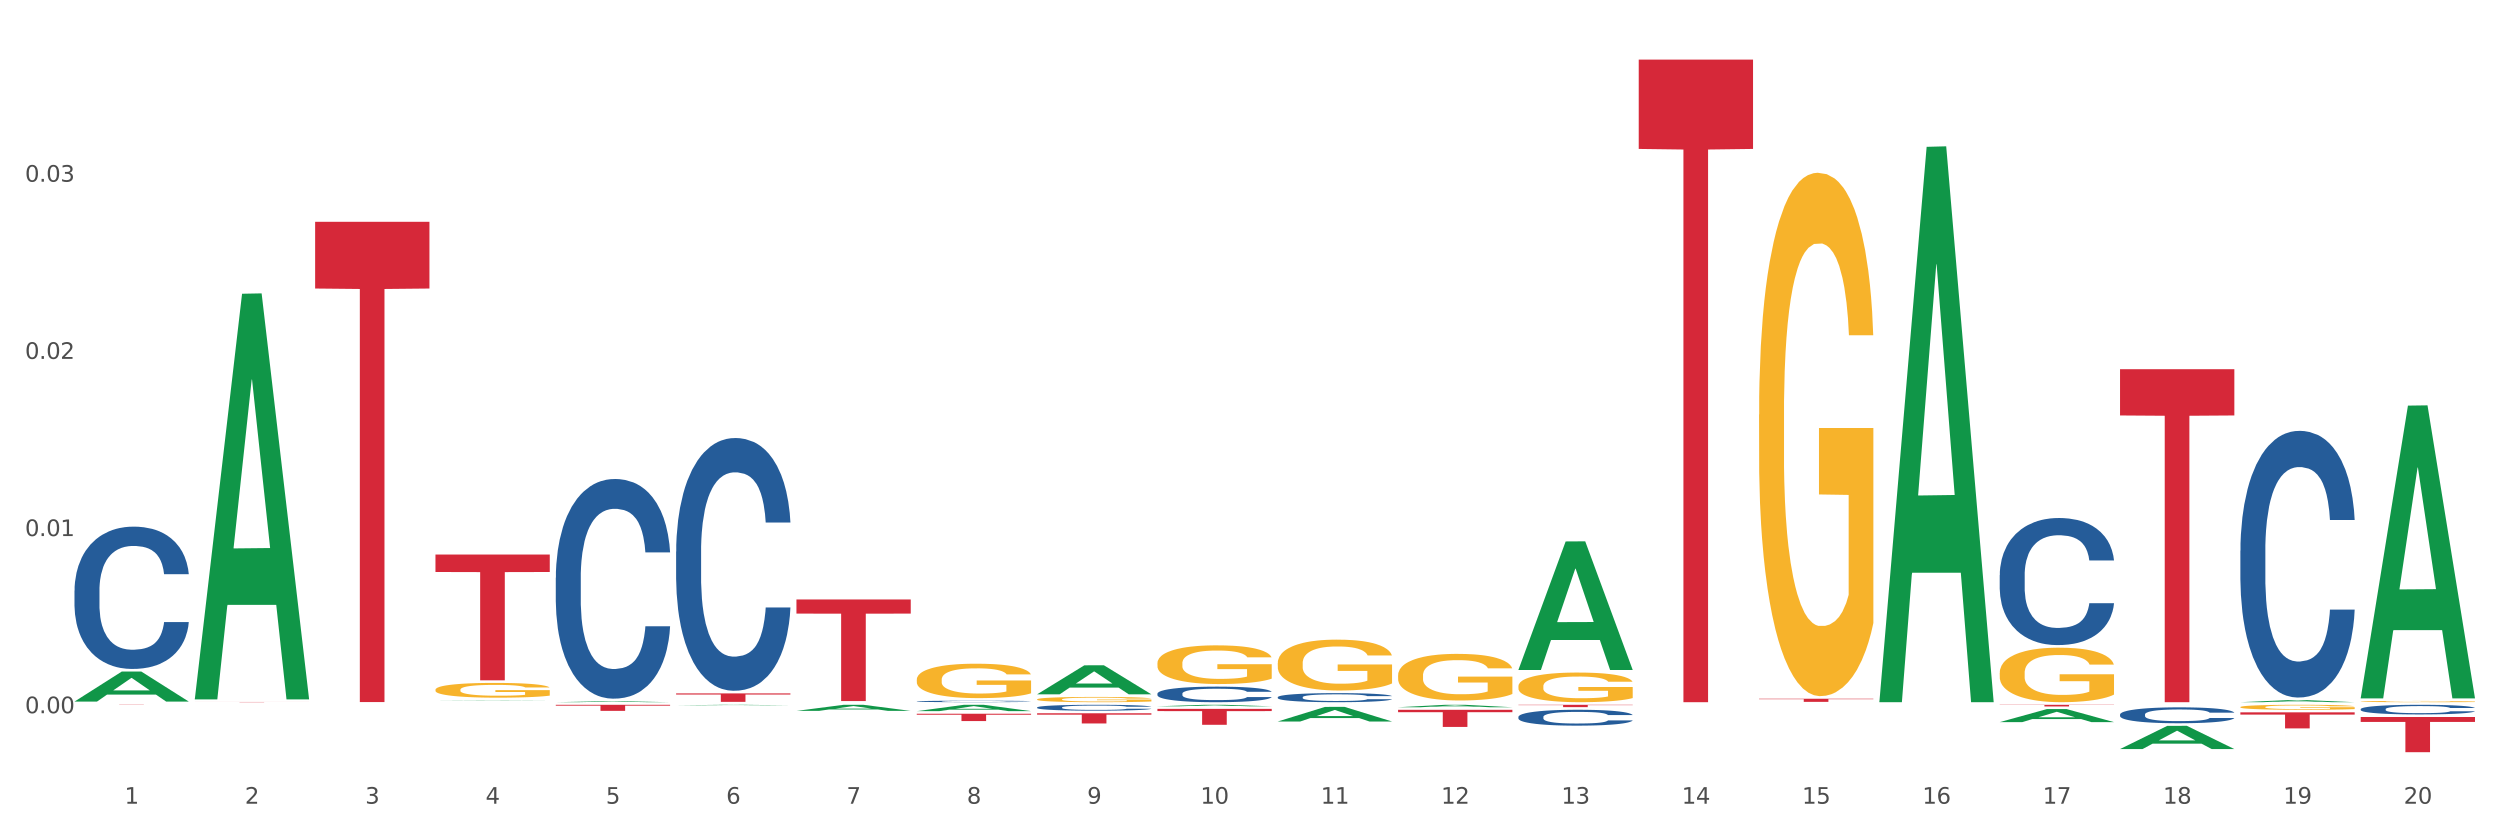 <?xml version="1.0" encoding="utf-8" standalone="no"?>
<!DOCTYPE svg PUBLIC "-//W3C//DTD SVG 1.1//EN"
  "http://www.w3.org/Graphics/SVG/1.1/DTD/svg11.dtd">
<svg xmlns:xlink="http://www.w3.org/1999/xlink" width="1080pt" height="360pt" viewBox="0 0 1080 360" xmlns="http://www.w3.org/2000/svg" version="1.1">
 <rect x="0" y="0" width="1080" height="360" fill="#333333" stroke="none"/>
 <defs>
  <style type="text/css">*{stroke-linejoin: round; stroke-linecap: butt}</style>
 </defs>
 <g id="figure_1">
  <g id="patch_1">
   <path d="M 0 360 
L 1080 360 
L 1080 0 
L 0 0 
z
" style="fill: #ffffff; stroke: #ffffff; stroke-linejoin: miter"/>
  </g>
  <g id="axes_1">
   <g id="matplotlib.axis_1">
    <g id="xtick_1">
     <g id="text_1">
      <!-- 1 -->
      <g style="fill: #4d4d4d" transform="translate(53.812 347.204) scale(0.096 -0.096)">
       <defs>
        <path id="DejaVuSans-31" d="M 794 531 
L 1825 531 
L 1825 4091 
L 703 3866 
L 703 4441 
L 1819 4666 
L 2450 4666 
L 2450 531 
L 3481 531 
L 3481 0 
L 794 0 
L 794 531 
z
" transform="scale(0.016)"/>
       </defs>
       <use xlink:href="#DejaVuSans-31"/>
      </g>
     </g>
    </g>
    <g id="xtick_2">
     <g id="text_2">
      <!-- 2 -->
      <g style="fill: #4d4d4d" transform="translate(105.793 347.204) scale(0.096 -0.096)">
       <defs>
        <path id="DejaVuSans-32" d="M 1228 531 
L 3431 531 
L 3431 0 
L 469 0 
L 469 531 
Q 828 903 1448 1529 
Q 2069 2156 2228 2338 
Q 2531 2678 2651 2914 
Q 2772 3150 2772 3378 
Q 2772 3750 2511 3984 
Q 2250 4219 1831 4219 
Q 1534 4219 1204 4116 
Q 875 4013 500 3803 
L 500 4441 
Q 881 4594 1212 4672 
Q 1544 4750 1819 4750 
Q 2544 4750 2975 4387 
Q 3406 4025 3406 3419 
Q 3406 3131 3298 2873 
Q 3191 2616 2906 2266 
Q 2828 2175 2409 1742 
Q 1991 1309 1228 531 
z
" transform="scale(0.016)"/>
       </defs>
       <use xlink:href="#DejaVuSans-32"/>
      </g>
     </g>
    </g>
    <g id="xtick_3">
     <g id="text_3">
      <!-- 3 -->
      <g style="fill: #4d4d4d" transform="translate(157.774 347.204) scale(0.096 -0.096)">
       <defs>
        <path id="DejaVuSans-33" d="M 2597 2516 
Q 3050 2419 3304 2112 
Q 3559 1806 3559 1356 
Q 3559 666 3084 287 
Q 2609 -91 1734 -91 
Q 1441 -91 1130 -33 
Q 819 25 488 141 
L 488 750 
Q 750 597 1062 519 
Q 1375 441 1716 441 
Q 2309 441 2620 675 
Q 2931 909 2931 1356 
Q 2931 1769 2642 2001 
Q 2353 2234 1838 2234 
L 1294 2234 
L 1294 2753 
L 1863 2753 
Q 2328 2753 2575 2939 
Q 2822 3125 2822 3475 
Q 2822 3834 2567 4026 
Q 2313 4219 1838 4219 
Q 1578 4219 1281 4162 
Q 984 4106 628 3988 
L 628 4550 
Q 988 4650 1302 4700 
Q 1616 4750 1894 4750 
Q 2613 4750 3031 4423 
Q 3450 4097 3450 3541 
Q 3450 3153 3228 2886 
Q 3006 2619 2597 2516 
z
" transform="scale(0.016)"/>
       </defs>
       <use xlink:href="#DejaVuSans-33"/>
      </g>
     </g>
    </g>
    <g id="xtick_4">
     <g id="text_4">
      <!-- 4 -->
      <g style="fill: #4d4d4d" transform="translate(209.756 347.204) scale(0.096 -0.096)">
       <defs>
        <path id="DejaVuSans-34" d="M 2419 4116 
L 825 1625 
L 2419 1625 
L 2419 4116 
z
M 2253 4666 
L 3047 4666 
L 3047 1625 
L 3713 1625 
L 3713 1100 
L 3047 1100 
L 3047 0 
L 2419 0 
L 2419 1100 
L 313 1100 
L 313 1709 
L 2253 4666 
z
" transform="scale(0.016)"/>
       </defs>
       <use xlink:href="#DejaVuSans-34"/>
      </g>
     </g>
    </g>
    <g id="xtick_5">
     <g id="text_5">
      <!-- 5 -->
      <g style="fill: #4d4d4d" transform="translate(261.737 347.204) scale(0.096 -0.096)">
       <defs>
        <path id="DejaVuSans-35" d="M 691 4666 
L 3169 4666 
L 3169 4134 
L 1269 4134 
L 1269 2991 
Q 1406 3038 1543 3061 
Q 1681 3084 1819 3084 
Q 2600 3084 3056 2656 
Q 3513 2228 3513 1497 
Q 3513 744 3044 326 
Q 2575 -91 1722 -91 
Q 1428 -91 1123 -41 
Q 819 9 494 109 
L 494 744 
Q 775 591 1075 516 
Q 1375 441 1709 441 
Q 2250 441 2565 725 
Q 2881 1009 2881 1497 
Q 2881 1984 2565 2268 
Q 2250 2553 1709 2553 
Q 1456 2553 1204 2497 
Q 953 2441 691 2322 
L 691 4666 
z
" transform="scale(0.016)"/>
       </defs>
       <use xlink:href="#DejaVuSans-35"/>
      </g>
     </g>
    </g>
    <g id="xtick_6">
     <g id="text_6">
      <!-- 6 -->
      <g style="fill: #4d4d4d" transform="translate(313.718 347.204) scale(0.096 -0.096)">
       <defs>
        <path id="DejaVuSans-36" d="M 2113 2584 
Q 1688 2584 1439 2293 
Q 1191 2003 1191 1497 
Q 1191 994 1439 701 
Q 1688 409 2113 409 
Q 2538 409 2786 701 
Q 3034 994 3034 1497 
Q 3034 2003 2786 2293 
Q 2538 2584 2113 2584 
z
M 3366 4563 
L 3366 3988 
Q 3128 4100 2886 4159 
Q 2644 4219 2406 4219 
Q 1781 4219 1451 3797 
Q 1122 3375 1075 2522 
Q 1259 2794 1537 2939 
Q 1816 3084 2150 3084 
Q 2853 3084 3261 2657 
Q 3669 2231 3669 1497 
Q 3669 778 3244 343 
Q 2819 -91 2113 -91 
Q 1303 -91 875 529 
Q 447 1150 447 2328 
Q 447 3434 972 4092 
Q 1497 4750 2381 4750 
Q 2619 4750 2861 4703 
Q 3103 4656 3366 4563 
z
" transform="scale(0.016)"/>
       </defs>
       <use xlink:href="#DejaVuSans-36"/>
      </g>
     </g>
    </g>
    <g id="xtick_7">
     <g id="text_7">
      <!-- 7 -->
      <g style="fill: #4d4d4d" transform="translate(365.699 347.204) scale(0.096 -0.096)">
       <defs>
        <path id="DejaVuSans-37" d="M 525 4666 
L 3525 4666 
L 3525 4397 
L 1831 0 
L 1172 0 
L 2766 4134 
L 525 4134 
L 525 4666 
z
" transform="scale(0.016)"/>
       </defs>
       <use xlink:href="#DejaVuSans-37"/>
      </g>
     </g>
    </g>
    <g id="xtick_8">
     <g id="text_8">
      <!-- 8 -->
      <g style="fill: #4d4d4d" transform="translate(417.68 347.204) scale(0.096 -0.096)">
       <defs>
        <path id="DejaVuSans-38" d="M 2034 2216 
Q 1584 2216 1326 1975 
Q 1069 1734 1069 1313 
Q 1069 891 1326 650 
Q 1584 409 2034 409 
Q 2484 409 2743 651 
Q 3003 894 3003 1313 
Q 3003 1734 2745 1975 
Q 2488 2216 2034 2216 
z
M 1403 2484 
Q 997 2584 770 2862 
Q 544 3141 544 3541 
Q 544 4100 942 4425 
Q 1341 4750 2034 4750 
Q 2731 4750 3128 4425 
Q 3525 4100 3525 3541 
Q 3525 3141 3298 2862 
Q 3072 2584 2669 2484 
Q 3125 2378 3379 2068 
Q 3634 1759 3634 1313 
Q 3634 634 3220 271 
Q 2806 -91 2034 -91 
Q 1263 -91 848 271 
Q 434 634 434 1313 
Q 434 1759 690 2068 
Q 947 2378 1403 2484 
z
M 1172 3481 
Q 1172 3119 1398 2916 
Q 1625 2713 2034 2713 
Q 2441 2713 2670 2916 
Q 2900 3119 2900 3481 
Q 2900 3844 2670 4047 
Q 2441 4250 2034 4250 
Q 1625 4250 1398 4047 
Q 1172 3844 1172 3481 
z
" transform="scale(0.016)"/>
       </defs>
       <use xlink:href="#DejaVuSans-38"/>
      </g>
     </g>
    </g>
    <g id="xtick_9">
     <g id="text_9">
      <!-- 9 -->
      <g style="fill: #4d4d4d" transform="translate(469.662 347.204) scale(0.096 -0.096)">
       <defs>
        <path id="DejaVuSans-39" d="M 703 97 
L 703 672 
Q 941 559 1184 500 
Q 1428 441 1663 441 
Q 2288 441 2617 861 
Q 2947 1281 2994 2138 
Q 2813 1869 2534 1725 
Q 2256 1581 1919 1581 
Q 1219 1581 811 2004 
Q 403 2428 403 3163 
Q 403 3881 828 4315 
Q 1253 4750 1959 4750 
Q 2769 4750 3195 4129 
Q 3622 3509 3622 2328 
Q 3622 1225 3098 567 
Q 2575 -91 1691 -91 
Q 1453 -91 1209 -44 
Q 966 3 703 97 
z
M 1959 2075 
Q 2384 2075 2632 2365 
Q 2881 2656 2881 3163 
Q 2881 3666 2632 3958 
Q 2384 4250 1959 4250 
Q 1534 4250 1286 3958 
Q 1038 3666 1038 3163 
Q 1038 2656 1286 2365 
Q 1534 2075 1959 2075 
z
" transform="scale(0.016)"/>
       </defs>
       <use xlink:href="#DejaVuSans-39"/>
      </g>
     </g>
    </g>
    <g id="xtick_10">
     <g id="text_10">
      <!-- 10 -->
      <g style="fill: #4d4d4d" transform="translate(518.589 347.204) scale(0.096 -0.096)">
       <defs>
        <path id="DejaVuSans-30" d="M 2034 4250 
Q 1547 4250 1301 3770 
Q 1056 3291 1056 2328 
Q 1056 1369 1301 889 
Q 1547 409 2034 409 
Q 2525 409 2770 889 
Q 3016 1369 3016 2328 
Q 3016 3291 2770 3770 
Q 2525 4250 2034 4250 
z
M 2034 4750 
Q 2819 4750 3233 4129 
Q 3647 3509 3647 2328 
Q 3647 1150 3233 529 
Q 2819 -91 2034 -91 
Q 1250 -91 836 529 
Q 422 1150 422 2328 
Q 422 3509 836 4129 
Q 1250 4750 2034 4750 
z
" transform="scale(0.016)"/>
       </defs>
       <use xlink:href="#DejaVuSans-31"/>
       <use xlink:href="#DejaVuSans-30" transform="translate(63.623 0)"/>
      </g>
     </g>
    </g>
    <g id="xtick_11">
     <g id="text_11">
      <!-- 11 -->
      <g style="fill: #4d4d4d" transform="translate(570.57 347.204) scale(0.096 -0.096)">
       <use xlink:href="#DejaVuSans-31"/>
       <use xlink:href="#DejaVuSans-31" transform="translate(63.623 0)"/>
      </g>
     </g>
    </g>
    <g id="xtick_12">
     <g id="text_12">
      <!-- 12 -->
      <g style="fill: #4d4d4d" transform="translate(622.551 347.204) scale(0.096 -0.096)">
       <use xlink:href="#DejaVuSans-31"/>
       <use xlink:href="#DejaVuSans-32" transform="translate(63.623 0)"/>
      </g>
     </g>
    </g>
    <g id="xtick_13">
     <g id="text_13">
      <!-- 13 -->
      <g style="fill: #4d4d4d" transform="translate(674.533 347.204) scale(0.096 -0.096)">
       <use xlink:href="#DejaVuSans-31"/>
       <use xlink:href="#DejaVuSans-33" transform="translate(63.623 0)"/>
      </g>
     </g>
    </g>
    <g id="xtick_14">
     <g id="text_14">
      <!-- 14 -->
      <g style="fill: #4d4d4d" transform="translate(726.514 347.204) scale(0.096 -0.096)">
       <use xlink:href="#DejaVuSans-31"/>
       <use xlink:href="#DejaVuSans-34" transform="translate(63.623 0)"/>
      </g>
     </g>
    </g>
    <g id="xtick_15">
     <g id="text_15">
      <!-- 15 -->
      <g style="fill: #4d4d4d" transform="translate(778.495 347.204) scale(0.096 -0.096)">
       <use xlink:href="#DejaVuSans-31"/>
       <use xlink:href="#DejaVuSans-35" transform="translate(63.623 0)"/>
      </g>
     </g>
    </g>
    <g id="xtick_16">
     <g id="text_16">
      <!-- 16 -->
      <g style="fill: #4d4d4d" transform="translate(830.476 347.204) scale(0.096 -0.096)">
       <use xlink:href="#DejaVuSans-31"/>
       <use xlink:href="#DejaVuSans-36" transform="translate(63.623 0)"/>
      </g>
     </g>
    </g>
    <g id="xtick_17">
     <g id="text_17">
      <!-- 17 -->
      <g style="fill: #4d4d4d" transform="translate(882.457 347.204) scale(0.096 -0.096)">
       <use xlink:href="#DejaVuSans-31"/>
       <use xlink:href="#DejaVuSans-37" transform="translate(63.623 0)"/>
      </g>
     </g>
    </g>
    <g id="xtick_18">
     <g id="text_18">
      <!-- 18 -->
      <g style="fill: #4d4d4d" transform="translate(934.439 347.204) scale(0.096 -0.096)">
       <use xlink:href="#DejaVuSans-31"/>
       <use xlink:href="#DejaVuSans-38" transform="translate(63.623 0)"/>
      </g>
     </g>
    </g>
    <g id="xtick_19">
     <g id="text_19">
      <!-- 19 -->
      <g style="fill: #4d4d4d" transform="translate(986.42 347.204) scale(0.096 -0.096)">
       <use xlink:href="#DejaVuSans-31"/>
       <use xlink:href="#DejaVuSans-39" transform="translate(63.623 0)"/>
      </g>
     </g>
    </g>
    <g id="xtick_20">
     <g id="text_20">
      <!-- 20 -->
      <g style="fill: #4d4d4d" transform="translate(1038.401 347.204) scale(0.096 -0.096)">
       <use xlink:href="#DejaVuSans-32"/>
       <use xlink:href="#DejaVuSans-30" transform="translate(63.623 0)"/>
      </g>
     </g>
    </g>
    <g id="xtick_21"/>
    <g id="xtick_22"/>
    <g id="xtick_23"/>
    <g id="xtick_24"/>
    <g id="xtick_25"/>
    <g id="xtick_26"/>
    <g id="xtick_27"/>
    <g id="xtick_28"/>
    <g id="xtick_29"/>
    <g id="xtick_30"/>
    <g id="xtick_31"/>
    <g id="xtick_32"/>
    <g id="xtick_33"/>
    <g id="xtick_34"/>
    <g id="xtick_35"/>
    <g id="xtick_36"/>
    <g id="xtick_37"/>
    <g id="xtick_38"/>
    <g id="xtick_39"/>
   </g>
   <g id="matplotlib.axis_2">
    <g id="ytick_1">
     <g id="text_21">
      <!-- 0.00 -->
      <g style="fill: #4d4d4d" transform="translate(10.8 308.113) scale(0.096 -0.096)">
       <defs>
        <path id="DejaVuSans-2e" d="M 684 794 
L 1344 794 
L 1344 0 
L 684 0 
L 684 794 
z
" transform="scale(0.016)"/>
       </defs>
       <use xlink:href="#DejaVuSans-30"/>
       <use xlink:href="#DejaVuSans-2e" transform="translate(63.623 0)"/>
       <use xlink:href="#DejaVuSans-30" transform="translate(95.41 0)"/>
       <use xlink:href="#DejaVuSans-30" transform="translate(159.033 0)"/>
      </g>
     </g>
    </g>
    <g id="ytick_2">
     <g id="text_22">
      <!-- 0.01 -->
      <g style="fill: #4d4d4d" transform="translate(10.8 231.577) scale(0.096 -0.096)">
       <use xlink:href="#DejaVuSans-30"/>
       <use xlink:href="#DejaVuSans-2e" transform="translate(63.623 0)"/>
       <use xlink:href="#DejaVuSans-30" transform="translate(95.41 0)"/>
       <use xlink:href="#DejaVuSans-31" transform="translate(159.033 0)"/>
      </g>
     </g>
    </g>
    <g id="ytick_3">
     <g id="text_23">
      <!-- 0.02 -->
      <g style="fill: #4d4d4d" transform="translate(10.8 155.04) scale(0.096 -0.096)">
       <use xlink:href="#DejaVuSans-30"/>
       <use xlink:href="#DejaVuSans-2e" transform="translate(63.623 0)"/>
       <use xlink:href="#DejaVuSans-30" transform="translate(95.41 0)"/>
       <use xlink:href="#DejaVuSans-32" transform="translate(159.033 0)"/>
      </g>
     </g>
    </g>
    <g id="ytick_4">
     <g id="text_24">
      <!-- 0.03 -->
      <g style="fill: #4d4d4d" transform="translate(10.8 78.503) scale(0.096 -0.096)">
       <use xlink:href="#DejaVuSans-30"/>
       <use xlink:href="#DejaVuSans-2e" transform="translate(63.623 0)"/>
       <use xlink:href="#DejaVuSans-30" transform="translate(95.41 0)"/>
       <use xlink:href="#DejaVuSans-33" transform="translate(159.033 0)"/>
      </g>
     </g>
    </g>
    <g id="ytick_5"/>
    <g id="ytick_6"/>
    <g id="ytick_7"/>
    <g id="ytick_8"/>
   </g>
   <g id="PolyCollection_1">
    <path d="M 32.175 303.061 
L 32.226 303.049 
L 52.59 290.116 
L 61.041 290.104 
L 81.557 303.085 
L 71.783 303.085 
L 67.353 300.062 
L 46.328 300.062 
L 46.175 300.111 
L 41.899 303.085 
L 32.175 303.085 
L 32.175 303.061 
L 48.975 298.258 
L 64.706 298.246 
L 56.917 292.871 
L 56.815 292.847 
L 56.713 292.883 
L 48.924 298.246 
L 48.975 298.258 
L 32.175 303.061 
z
" clip-path="url(#p845b0ca9ea)" style="fill: #109648"/>
    <path d="M 655.949 304.466 
L 705.332 304.466 
L 705.332 304.609 
L 685.906 304.61 
L 685.906 305.495 
L 675.258 305.495 
L 675.258 304.61 
L 655.949 304.609 
L 655.949 304.467 
L 655.949 304.466 
z
" clip-path="url(#p845b0ca9ea)" style="fill: #d62839"/>
    <path d="M 707.931 25.759 
L 757.313 25.759 
L 757.313 64.336 
L 737.888 64.596 
L 737.888 303.351 
L 727.239 303.351 
L 727.239 64.596 
L 707.931 64.336 
L 707.931 26.02 
L 707.931 25.759 
z
" clip-path="url(#p845b0ca9ea)" style="fill: #d62839"/>
    <path d="M 759.912 301.858 
L 809.294 301.858 
L 809.294 302.046 
L 789.869 302.047 
L 789.869 303.209 
L 779.22 303.209 
L 779.22 302.047 
L 759.912 302.046 
L 759.912 301.859 
L 759.912 301.858 
z
" clip-path="url(#p845b0ca9ea)" style="fill: #d62839"/>
    <path d="M 863.874 304.466 
L 913.256 304.466 
L 913.256 304.567 
L 893.831 304.568 
L 893.831 305.191 
L 883.182 305.191 
L 883.182 304.568 
L 863.874 304.567 
L 863.874 304.467 
L 863.874 304.466 
z
" clip-path="url(#p845b0ca9ea)" style="fill: #d62839"/>
    <path d="M 915.855 159.486 
L 965.238 159.486 
L 965.238 179.478 
L 945.812 179.613 
L 945.812 303.351 
L 935.164 303.351 
L 935.164 179.613 
L 915.855 179.478 
L 915.855 159.621 
L 915.855 159.486 
z
" clip-path="url(#p845b0ca9ea)" style="fill: #d62839"/>
    <path d="M 967.837 307.741 
L 1017.219 307.741 
L 1017.219 308.703 
L 997.794 308.709 
L 997.794 314.662 
L 987.145 314.662 
L 987.145 308.709 
L 967.837 308.703 
L 967.837 307.748 
L 967.837 307.741 
z
" clip-path="url(#p845b0ca9ea)" style="fill: #d62839"/>
    <path d="M 1019.818 309.754 
L 1069.2 309.754 
L 1069.2 311.866 
L 1049.775 311.88 
L 1049.775 324.95 
L 1039.126 324.95 
L 1039.126 311.88 
L 1019.818 311.866 
L 1019.818 309.768 
L 1019.818 309.754 
z
" clip-path="url(#p845b0ca9ea)" style="fill: #d62839"/>
    <path d="M 603.968 306.645 
L 653.35 306.645 
L 653.35 307.673 
L 633.925 307.68 
L 633.925 314.044 
L 623.276 314.044 
L 623.276 307.68 
L 603.968 307.673 
L 603.968 306.652 
L 603.968 306.645 
z
" clip-path="url(#p845b0ca9ea)" style="fill: #d62839"/>
    <path d="M 915.855 308.656 
L 915.914 308.649 
L 915.914 308.474 
L 916.089 308.235 
L 916.731 307.795 
L 917.548 307.463 
L 918.949 307.073 
L 919.708 306.91 
L 920.7 306.728 
L 922.743 306.433 
L 925.078 306.182 
L 926.713 306.043 
L 927.938 305.956 
L 930.682 305.799 
L 932.258 305.729 
L 933.892 305.673 
L 935.293 305.635 
L 937.628 305.591 
L 939.496 305.572 
L 941.656 305.566 
L 943.465 305.572 
L 945.858 305.598 
L 949.361 305.673 
L 950.703 305.717 
L 952.513 305.792 
L 954.381 305.893 
L 955.898 305.993 
L 957.649 306.138 
L 959.459 306.326 
L 961.21 306.565 
L 962.436 306.784 
L 963.428 307.017 
L 964.304 307.299 
L 964.946 307.607 
L 965.238 307.864 
L 954.556 307.864 
L 954.264 307.632 
L 953.68 307.381 
L 953.096 307.211 
L 952.454 307.073 
L 951.462 306.916 
L 950.586 306.816 
L 949.127 306.697 
L 947.785 306.621 
L 946.676 306.577 
L 945.333 306.54 
L 942.473 306.502 
L 940.43 306.502 
L 939.146 306.514 
L 937.57 306.546 
L 936.227 306.59 
L 934.651 306.665 
L 933.425 306.747 
L 932.199 306.853 
L 931.499 306.929 
L 930.448 307.067 
L 929.748 307.18 
L 928.814 307.375 
L 928.289 307.513 
L 927.355 307.871 
L 926.946 308.135 
L 926.771 308.317 
L 926.654 308.518 
L 926.654 309.497 
L 927.004 309.937 
L 927.296 310.125 
L 927.763 310.339 
L 928.639 310.615 
L 929.923 310.885 
L 931.265 311.08 
L 932.375 311.199 
L 933.425 311.287 
L 934.476 311.356 
L 935.76 311.419 
L 936.811 311.456 
L 938.387 311.494 
L 940.255 311.513 
L 941.714 311.513 
L 944.691 311.481 
L 946.033 311.45 
L 947.318 311.406 
L 948.719 311.337 
L 949.828 311.262 
L 950.47 311.205 
L 951.52 311.086 
L 952.338 310.96 
L 953.038 310.816 
L 953.505 310.69 
L 954.03 310.502 
L 954.439 310.288 
L 954.556 310.175 
L 965.238 310.175 
L 965.004 310.401 
L 964.596 310.621 
L 963.778 310.916 
L 963.136 311.086 
L 962.144 311.293 
L 961.093 311.469 
L 959.634 311.664 
L 958.291 311.808 
L 956.89 311.934 
L 955.373 312.047 
L 952.629 312.204 
L 951.637 312.248 
L 949.536 312.323 
L 947.901 312.367 
L 945.508 312.411 
L 943.056 312.436 
L 940.488 312.442 
L 938.212 312.43 
L 935.702 312.392 
L 934.126 312.354 
L 932.375 312.298 
L 930.332 312.21 
L 928.405 312.103 
L 926.596 311.978 
L 924.903 311.833 
L 923.327 311.67 
L 921.284 311.4 
L 919.766 311.136 
L 918.657 310.891 
L 917.898 310.684 
L 917.14 310.42 
L 916.731 310.238 
L 916.089 309.799 
L 915.855 309.39 
L 915.855 308.656 
z
" clip-path="url(#p845b0ca9ea)" style="fill: #255c99"/>
    <path d="M 967.837 305.464 
L 967.895 305.462 
L 967.895 305.391 
L 968.012 305.33 
L 968.595 305.182 
L 969.469 305.06 
L 970.11 304.995 
L 970.752 304.941 
L 971.51 304.888 
L 972.443 304.833 
L 974.133 304.752 
L 975.183 304.711 
L 976.465 304.667 
L 978.798 304.604 
L 980.488 304.569 
L 982.237 304.539 
L 985.094 304.504 
L 986.96 304.488 
L 988.942 304.476 
L 991.333 304.468 
L 993.14 304.466 
L 997.104 304.472 
L 1000.486 304.49 
L 1002.118 304.504 
L 1004.217 304.527 
L 1005.325 304.543 
L 1007.132 304.575 
L 1008.998 304.616 
L 1010.281 304.651 
L 1012.205 304.719 
L 1013.662 304.786 
L 1015.003 304.868 
L 1015.703 304.926 
L 1016.228 304.979 
L 1016.694 305.04 
L 1017.16 305.137 
L 1006.666 305.137 
L 1006.258 305.068 
L 1005.617 305.003 
L 1004.684 304.94 
L 1003.868 304.9 
L 1002.468 304.851 
L 1001.186 304.819 
L 999.845 304.795 
L 998.212 304.776 
L 996.93 304.766 
L 995.122 304.758 
L 991.566 304.76 
L 989.175 304.776 
L 987.543 304.795 
L 986.493 304.813 
L 985.561 304.833 
L 984.511 304.861 
L 983.287 304.902 
L 982.412 304.94 
L 981.538 304.987 
L 980.838 305.034 
L 980.197 305.089 
L 979.672 305.149 
L 979.264 305.21 
L 978.914 305.285 
L 978.623 305.409 
L 978.623 305.679 
L 978.739 305.74 
L 979.031 305.821 
L 979.381 305.883 
L 979.964 305.956 
L 980.488 306.005 
L 981.479 306.076 
L 982.587 306.135 
L 983.462 306.173 
L 984.336 306.204 
L 985.852 306.247 
L 987.543 306.283 
L 989 306.305 
L 990.983 306.324 
L 992.324 306.332 
L 993.49 306.336 
L 996.347 306.336 
L 998.387 306.33 
L 1000.661 306.317 
L 1002.41 306.299 
L 1003.868 306.277 
L 1005.5 306.242 
L 1006.549 306.208 
L 1006.549 305.796 
L 993.723 305.794 
L 993.723 305.52 
L 1017.219 305.52 
L 1017.219 306.324 
L 1016.228 306.366 
L 1015.12 306.403 
L 1013.954 306.437 
L 1012.205 306.478 
L 1010.106 306.518 
L 1008.24 306.545 
L 1006.258 306.569 
L 1003.926 306.591 
L 1000.894 306.61 
L 999.028 306.618 
L 996.696 306.624 
L 993.956 306.626 
L 991.566 306.622 
L 989.234 306.612 
L 986.785 306.595 
L 984.395 306.569 
L 982.587 306.543 
L 980.78 306.512 
L 978.856 306.47 
L 977.34 306.431 
L 976.174 306.395 
L 974.891 306.35 
L 973.492 306.291 
L 972.443 306.238 
L 971.51 306.182 
L 970.519 306.111 
L 969.819 306.05 
L 969.119 305.973 
L 968.711 305.916 
L 968.245 305.827 
L 967.895 305.703 
L 967.837 305.464 
z
" clip-path="url(#p845b0ca9ea)" style="fill: #f7b32b"/>
    <path d="M 863.874 290.681 
L 863.933 290.659 
L 863.933 289.885 
L 864.049 289.218 
L 864.632 287.605 
L 865.507 286.271 
L 866.148 285.561 
L 866.789 284.98 
L 867.547 284.4 
L 868.48 283.797 
L 870.171 282.915 
L 871.22 282.464 
L 872.503 281.99 
L 874.835 281.302 
L 876.526 280.915 
L 878.275 280.592 
L 881.132 280.205 
L 882.997 280.033 
L 884.98 279.904 
L 887.37 279.818 
L 889.177 279.796 
L 893.142 279.861 
L 896.524 280.054 
L 898.156 280.205 
L 900.255 280.463 
L 901.363 280.635 
L 903.17 280.979 
L 905.036 281.431 
L 906.318 281.818 
L 908.242 282.55 
L 909.7 283.281 
L 911.041 284.184 
L 911.741 284.808 
L 912.265 285.389 
L 912.732 286.056 
L 913.198 287.11 
L 902.704 287.11 
L 902.296 286.357 
L 901.654 285.647 
L 900.721 284.959 
L 899.905 284.529 
L 898.506 283.991 
L 897.223 283.647 
L 895.882 283.389 
L 894.25 283.173 
L 892.967 283.066 
L 891.16 282.98 
L 887.603 283.001 
L 885.213 283.173 
L 883.58 283.389 
L 882.531 283.582 
L 881.598 283.797 
L 880.549 284.098 
L 879.324 284.55 
L 878.45 284.959 
L 877.575 285.475 
L 876.876 285.991 
L 876.234 286.594 
L 875.71 287.239 
L 875.302 287.906 
L 874.952 288.723 
L 874.66 290.079 
L 874.66 293.026 
L 874.777 293.693 
L 875.068 294.575 
L 875.418 295.241 
L 876.001 296.037 
L 876.526 296.575 
L 877.517 297.349 
L 878.625 297.995 
L 879.499 298.404 
L 880.374 298.748 
L 881.89 299.221 
L 883.58 299.608 
L 885.038 299.845 
L 887.02 300.06 
L 888.361 300.146 
L 889.527 300.189 
L 892.384 300.189 
L 894.425 300.124 
L 896.699 299.974 
L 898.448 299.78 
L 899.905 299.544 
L 901.538 299.156 
L 902.587 298.791 
L 902.587 294.295 
L 889.761 294.273 
L 889.761 291.283 
L 913.256 291.283 
L 913.256 300.06 
L 912.265 300.512 
L 911.158 300.92 
L 909.991 301.286 
L 908.242 301.738 
L 906.143 302.168 
L 904.278 302.469 
L 902.296 302.727 
L 899.963 302.964 
L 896.932 303.179 
L 895.066 303.265 
L 892.734 303.33 
L 889.994 303.351 
L 887.603 303.308 
L 885.271 303.201 
L 882.823 303.007 
L 880.432 302.727 
L 878.625 302.448 
L 876.817 302.104 
L 874.893 301.652 
L 873.378 301.222 
L 872.211 300.834 
L 870.929 300.34 
L 869.53 299.694 
L 868.48 299.113 
L 867.547 298.511 
L 866.556 297.737 
L 865.857 297.07 
L 865.157 296.231 
L 864.749 295.607 
L 864.282 294.639 
L 863.933 293.284 
L 863.874 290.681 
z
" clip-path="url(#p845b0ca9ea)" style="fill: #f7b32b"/>
    <path d="M 759.912 179.116 
L 759.97 178.909 
L 759.97 171.475 
L 760.087 165.074 
L 760.67 149.587 
L 761.544 136.784 
L 762.186 129.969 
L 762.827 124.394 
L 763.585 118.819 
L 764.518 113.037 
L 766.209 104.57 
L 767.258 100.234 
L 768.541 95.691 
L 770.873 89.083 
L 772.563 85.366 
L 774.313 82.268 
L 777.169 78.552 
L 779.035 76.9 
L 781.017 75.661 
L 783.408 74.835 
L 785.215 74.628 
L 789.18 75.248 
L 792.561 77.106 
L 794.194 78.552 
L 796.293 81.03 
L 797.4 82.681 
L 799.208 85.985 
L 801.073 90.322 
L 802.356 94.039 
L 804.28 101.06 
L 805.738 108.081 
L 807.078 116.754 
L 807.778 122.742 
L 808.303 128.317 
L 808.769 134.719 
L 809.236 144.837 
L 798.741 144.837 
L 798.333 137.61 
L 797.692 130.795 
L 796.759 124.188 
L 795.943 120.058 
L 794.543 114.895 
L 793.261 111.591 
L 791.92 109.113 
L 790.287 107.048 
L 789.005 106.016 
L 787.197 105.19 
L 783.641 105.396 
L 781.251 107.048 
L 779.618 109.113 
L 778.569 110.972 
L 777.636 113.037 
L 776.586 115.928 
L 775.362 120.264 
L 774.487 124.188 
L 773.613 129.143 
L 772.913 134.099 
L 772.272 139.881 
L 771.747 146.076 
L 771.339 152.478 
L 770.989 160.325 
L 770.698 173.334 
L 770.698 201.624 
L 770.814 208.026 
L 771.106 216.492 
L 771.456 222.893 
L 772.039 230.534 
L 772.563 235.696 
L 773.555 243.13 
L 774.662 249.325 
L 775.537 253.249 
L 776.411 256.553 
L 777.927 261.095 
L 779.618 264.812 
L 781.076 267.084 
L 783.058 269.149 
L 784.399 269.975 
L 785.565 270.388 
L 788.422 270.388 
L 790.462 269.768 
L 792.736 268.323 
L 794.485 266.464 
L 795.943 264.193 
L 797.575 260.476 
L 798.625 256.966 
L 798.625 213.808 
L 785.798 213.601 
L 785.798 184.898 
L 809.294 184.898 
L 809.294 269.149 
L 808.303 273.485 
L 807.195 277.409 
L 806.029 280.919 
L 804.28 285.256 
L 802.181 289.386 
L 800.315 292.277 
L 798.333 294.755 
L 796.001 297.026 
L 792.969 299.091 
L 791.104 299.917 
L 788.772 300.537 
L 786.031 300.743 
L 783.641 300.33 
L 781.309 299.298 
L 778.86 297.439 
L 776.47 294.755 
L 774.662 292.07 
L 772.855 288.766 
L 770.931 284.43 
L 769.415 280.3 
L 768.249 276.583 
L 766.966 271.833 
L 765.567 265.638 
L 764.518 260.063 
L 763.585 254.281 
L 762.594 246.847 
L 761.894 240.446 
L 761.194 232.392 
L 760.786 226.404 
L 760.32 217.111 
L 759.97 204.102 
L 759.912 179.116 
z
" clip-path="url(#p845b0ca9ea)" style="fill: #f7b32b"/>
    <path d="M 655.949 296.461 
L 656.008 296.449 
L 656.008 296.028 
L 656.124 295.665 
L 656.707 294.788 
L 657.582 294.063 
L 658.223 293.677 
L 658.865 293.361 
L 659.622 293.045 
L 660.555 292.717 
L 662.246 292.238 
L 663.296 291.992 
L 664.578 291.735 
L 666.91 291.36 
L 668.601 291.15 
L 670.35 290.974 
L 673.207 290.764 
L 675.073 290.67 
L 677.055 290.6 
L 679.445 290.553 
L 681.253 290.541 
L 685.217 290.577 
L 688.599 290.682 
L 690.231 290.764 
L 692.33 290.904 
L 693.438 290.998 
L 695.245 291.185 
L 697.111 291.431 
L 698.394 291.641 
L 700.318 292.039 
L 701.775 292.437 
L 703.116 292.928 
L 703.816 293.267 
L 704.34 293.583 
L 704.807 293.946 
L 705.273 294.519 
L 694.779 294.519 
L 694.371 294.109 
L 693.729 293.723 
L 692.797 293.349 
L 691.98 293.115 
L 690.581 292.823 
L 689.298 292.635 
L 687.957 292.495 
L 686.325 292.378 
L 685.042 292.32 
L 683.235 292.273 
L 679.679 292.284 
L 677.288 292.378 
L 675.656 292.495 
L 674.606 292.6 
L 673.673 292.717 
L 672.624 292.881 
L 671.4 293.127 
L 670.525 293.349 
L 669.651 293.63 
L 668.951 293.911 
L 668.31 294.238 
L 667.785 294.589 
L 667.377 294.952 
L 667.027 295.396 
L 666.735 296.133 
L 666.735 297.736 
L 666.852 298.099 
L 667.143 298.578 
L 667.493 298.941 
L 668.076 299.374 
L 668.601 299.666 
L 669.592 300.087 
L 670.7 300.438 
L 671.574 300.661 
L 672.449 300.848 
L 673.965 301.105 
L 675.656 301.316 
L 677.113 301.444 
L 679.095 301.561 
L 680.436 301.608 
L 681.602 301.632 
L 684.459 301.632 
L 686.5 301.596 
L 688.774 301.515 
L 690.523 301.409 
L 691.98 301.281 
L 693.613 301.07 
L 694.662 300.871 
L 694.662 298.426 
L 681.836 298.414 
L 681.836 296.788 
L 705.332 296.788 
L 705.332 301.561 
L 704.34 301.807 
L 703.233 302.029 
L 702.067 302.228 
L 700.318 302.474 
L 698.219 302.708 
L 696.353 302.872 
L 694.371 303.012 
L 692.039 303.141 
L 689.007 303.258 
L 687.141 303.304 
L 684.809 303.34 
L 682.069 303.351 
L 679.679 303.328 
L 677.346 303.269 
L 674.898 303.164 
L 672.507 303.012 
L 670.7 302.86 
L 668.893 302.673 
L 666.969 302.427 
L 665.453 302.193 
L 664.287 301.982 
L 663.004 301.713 
L 661.605 301.362 
L 660.555 301.047 
L 659.622 300.719 
L 658.631 300.298 
L 657.932 299.935 
L 657.232 299.479 
L 656.824 299.14 
L 656.358 298.613 
L 656.008 297.876 
L 655.949 296.461 
z
" clip-path="url(#p845b0ca9ea)" style="fill: #f7b32b"/>
    <path d="M 603.968 291.779 
L 604.027 291.761 
L 604.027 291.099 
L 604.143 290.529 
L 604.726 289.15 
L 605.601 288.009 
L 606.242 287.402 
L 606.883 286.906 
L 607.641 286.409 
L 608.574 285.894 
L 610.265 285.14 
L 611.314 284.754 
L 612.597 284.35 
L 614.929 283.761 
L 616.62 283.43 
L 618.369 283.154 
L 621.226 282.823 
L 623.091 282.676 
L 625.074 282.566 
L 627.464 282.492 
L 629.271 282.474 
L 633.236 282.529 
L 636.618 282.695 
L 638.25 282.823 
L 640.349 283.044 
L 641.457 283.191 
L 643.264 283.485 
L 645.13 283.872 
L 646.412 284.203 
L 648.336 284.828 
L 649.794 285.453 
L 651.135 286.226 
L 651.835 286.759 
L 652.359 287.255 
L 652.826 287.825 
L 653.292 288.727 
L 642.798 288.727 
L 642.39 288.083 
L 641.748 287.476 
L 640.815 286.888 
L 639.999 286.52 
L 638.6 286.06 
L 637.317 285.766 
L 635.976 285.545 
L 634.344 285.361 
L 633.061 285.269 
L 631.254 285.196 
L 627.697 285.214 
L 625.307 285.361 
L 623.674 285.545 
L 622.625 285.711 
L 621.692 285.894 
L 620.643 286.152 
L 619.418 286.538 
L 618.544 286.888 
L 617.669 287.329 
L 616.97 287.77 
L 616.328 288.285 
L 615.804 288.837 
L 615.396 289.407 
L 615.046 290.106 
L 614.754 291.264 
L 614.754 293.784 
L 614.871 294.354 
L 615.162 295.108 
L 615.512 295.678 
L 616.095 296.358 
L 616.62 296.818 
L 617.611 297.48 
L 618.719 298.032 
L 619.593 298.381 
L 620.468 298.676 
L 621.984 299.08 
L 623.674 299.411 
L 625.132 299.613 
L 627.114 299.797 
L 628.455 299.871 
L 629.621 299.908 
L 632.478 299.908 
L 634.519 299.853 
L 636.792 299.724 
L 638.542 299.558 
L 639.999 299.356 
L 641.632 299.025 
L 642.681 298.712 
L 642.681 294.869 
L 629.855 294.85 
L 629.855 292.294 
L 653.35 292.294 
L 653.35 299.797 
L 652.359 300.184 
L 651.251 300.533 
L 650.085 300.846 
L 648.336 301.232 
L 646.237 301.6 
L 644.372 301.857 
L 642.39 302.078 
L 640.057 302.28 
L 637.026 302.464 
L 635.16 302.538 
L 632.828 302.593 
L 630.088 302.611 
L 627.697 302.574 
L 625.365 302.482 
L 622.917 302.317 
L 620.526 302.078 
L 618.719 301.839 
L 616.911 301.544 
L 614.987 301.158 
L 613.472 300.79 
L 612.305 300.459 
L 611.023 300.036 
L 609.624 299.485 
L 608.574 298.988 
L 607.641 298.473 
L 606.65 297.811 
L 605.951 297.241 
L 605.251 296.524 
L 604.843 295.991 
L 604.376 295.163 
L 604.027 294.005 
L 603.968 291.779 
z
" clip-path="url(#p845b0ca9ea)" style="fill: #f7b32b"/>
    <path d="M 551.987 286.481 
L 552.045 286.461 
L 552.045 285.738 
L 552.162 285.116 
L 552.745 283.61 
L 553.619 282.365 
L 554.261 281.702 
L 554.902 281.16 
L 555.66 280.618 
L 556.593 280.055 
L 558.284 279.232 
L 559.333 278.81 
L 560.616 278.369 
L 562.948 277.726 
L 564.639 277.365 
L 566.388 277.063 
L 569.245 276.702 
L 571.11 276.541 
L 573.093 276.421 
L 575.483 276.34 
L 577.29 276.32 
L 581.255 276.381 
L 584.636 276.561 
L 586.269 276.702 
L 588.368 276.943 
L 589.475 277.103 
L 591.283 277.425 
L 593.149 277.846 
L 594.431 278.208 
L 596.355 278.891 
L 597.813 279.573 
L 599.154 280.417 
L 599.853 280.999 
L 600.378 281.541 
L 600.844 282.164 
L 601.311 283.148 
L 590.816 283.148 
L 590.408 282.445 
L 589.767 281.782 
L 588.834 281.14 
L 588.018 280.738 
L 586.619 280.236 
L 585.336 279.915 
L 583.995 279.674 
L 582.363 279.473 
L 581.08 279.373 
L 579.273 279.292 
L 575.716 279.312 
L 573.326 279.473 
L 571.693 279.674 
L 570.644 279.855 
L 569.711 280.055 
L 568.662 280.337 
L 567.437 280.758 
L 566.563 281.14 
L 565.688 281.622 
L 564.988 282.104 
L 564.347 282.666 
L 563.822 283.268 
L 563.414 283.891 
L 563.064 284.654 
L 562.773 285.919 
L 562.773 288.67 
L 562.89 289.293 
L 563.181 290.116 
L 563.531 290.739 
L 564.114 291.482 
L 564.639 291.984 
L 565.63 292.707 
L 566.738 293.309 
L 567.612 293.691 
L 568.487 294.012 
L 570.002 294.454 
L 571.693 294.815 
L 573.151 295.036 
L 575.133 295.237 
L 576.474 295.317 
L 577.64 295.357 
L 580.497 295.357 
L 582.537 295.297 
L 584.811 295.157 
L 586.56 294.976 
L 588.018 294.755 
L 589.65 294.394 
L 590.7 294.052 
L 590.7 289.855 
L 577.873 289.835 
L 577.873 287.044 
L 601.369 287.044 
L 601.369 295.237 
L 600.378 295.659 
L 599.27 296.04 
L 598.104 296.382 
L 596.355 296.803 
L 594.256 297.205 
L 592.391 297.486 
L 590.408 297.727 
L 588.076 297.948 
L 585.044 298.149 
L 583.179 298.229 
L 580.847 298.289 
L 578.107 298.309 
L 575.716 298.269 
L 573.384 298.169 
L 570.935 297.988 
L 568.545 297.727 
L 566.738 297.466 
L 564.93 297.145 
L 563.006 296.723 
L 561.49 296.321 
L 560.324 295.96 
L 559.042 295.498 
L 557.642 294.896 
L 556.593 294.353 
L 555.66 293.791 
L 554.669 293.068 
L 553.969 292.446 
L 553.27 291.662 
L 552.862 291.08 
L 552.395 290.176 
L 552.045 288.911 
L 551.987 286.481 
z
" clip-path="url(#p845b0ca9ea)" style="fill: #f7b32b"/>
    <path d="M 500.006 286.514 
L 500.064 286.499 
L 500.064 285.949 
L 500.181 285.475 
L 500.764 284.33 
L 501.638 283.383 
L 502.28 282.879 
L 502.921 282.467 
L 503.679 282.055 
L 504.612 281.627 
L 506.302 281.001 
L 507.352 280.68 
L 508.635 280.344 
L 510.967 279.856 
L 512.657 279.581 
L 514.407 279.352 
L 517.263 279.077 
L 519.129 278.955 
L 521.111 278.863 
L 523.502 278.802 
L 525.309 278.787 
L 529.274 278.832 
L 532.655 278.97 
L 534.288 279.077 
L 536.387 279.26 
L 537.494 279.382 
L 539.302 279.626 
L 541.167 279.947 
L 542.45 280.222 
L 544.374 280.741 
L 545.832 281.26 
L 547.172 281.902 
L 547.872 282.345 
L 548.397 282.757 
L 548.863 283.23 
L 549.33 283.979 
L 538.835 283.979 
L 538.427 283.444 
L 537.786 282.94 
L 536.853 282.452 
L 536.037 282.146 
L 534.637 281.764 
L 533.355 281.52 
L 532.014 281.337 
L 530.381 281.184 
L 529.099 281.108 
L 527.291 281.047 
L 523.735 281.062 
L 521.345 281.184 
L 519.712 281.337 
L 518.663 281.474 
L 517.73 281.627 
L 516.68 281.841 
L 515.456 282.161 
L 514.581 282.452 
L 513.707 282.818 
L 513.007 283.185 
L 512.366 283.612 
L 511.841 284.07 
L 511.433 284.544 
L 511.083 285.124 
L 510.792 286.086 
L 510.792 288.178 
L 510.908 288.652 
L 511.2 289.278 
L 511.55 289.751 
L 512.133 290.316 
L 512.657 290.698 
L 513.649 291.248 
L 514.756 291.706 
L 515.631 291.996 
L 516.505 292.24 
L 518.021 292.576 
L 519.712 292.851 
L 521.17 293.019 
L 523.152 293.172 
L 524.493 293.233 
L 525.659 293.264 
L 528.516 293.264 
L 530.556 293.218 
L 532.83 293.111 
L 534.579 292.973 
L 536.037 292.806 
L 537.669 292.531 
L 538.719 292.271 
L 538.719 289.079 
L 525.892 289.064 
L 525.892 286.941 
L 549.388 286.941 
L 549.388 293.172 
L 548.397 293.493 
L 547.289 293.783 
L 546.123 294.042 
L 544.374 294.363 
L 542.275 294.669 
L 540.409 294.882 
L 538.427 295.066 
L 536.095 295.234 
L 533.063 295.386 
L 531.198 295.447 
L 528.866 295.493 
L 526.125 295.509 
L 523.735 295.478 
L 521.403 295.402 
L 518.954 295.264 
L 516.564 295.066 
L 514.756 294.867 
L 512.949 294.623 
L 511.025 294.302 
L 509.509 293.997 
L 508.343 293.722 
L 507.06 293.371 
L 505.661 292.912 
L 504.612 292.5 
L 503.679 292.072 
L 502.688 291.523 
L 501.988 291.049 
L 501.288 290.454 
L 500.88 290.011 
L 500.414 289.324 
L 500.064 288.362 
L 500.006 286.514 
z
" clip-path="url(#p845b0ca9ea)" style="fill: #f7b32b"/>
    <path d="M 1019.818 303.063 
L 1019.876 303.063 
L 1019.876 303.045 
L 1019.993 303.03 
L 1020.576 302.993 
L 1021.45 302.963 
L 1022.092 302.947 
L 1022.733 302.934 
L 1023.491 302.921 
L 1024.424 302.907 
L 1026.115 302.887 
L 1027.164 302.877 
L 1028.447 302.866 
L 1030.779 302.85 
L 1032.469 302.841 
L 1034.219 302.834 
L 1037.075 302.825 
L 1038.941 302.821 
L 1040.923 302.818 
L 1043.314 302.817 
L 1045.121 302.816 
L 1049.086 302.817 
L 1052.467 302.822 
L 1054.1 302.825 
L 1056.199 302.831 
L 1057.306 302.835 
L 1059.114 302.843 
L 1060.979 302.853 
L 1062.262 302.862 
L 1064.186 302.879 
L 1065.644 302.895 
L 1066.985 302.916 
L 1067.684 302.93 
L 1068.209 302.943 
L 1068.675 302.958 
L 1069.142 302.982 
L 1058.647 302.982 
L 1058.239 302.965 
L 1057.598 302.949 
L 1056.665 302.933 
L 1055.849 302.924 
L 1054.449 302.911 
L 1053.167 302.904 
L 1051.826 302.898 
L 1050.193 302.893 
L 1048.911 302.89 
L 1047.103 302.888 
L 1043.547 302.889 
L 1041.157 302.893 
L 1039.524 302.898 
L 1038.475 302.902 
L 1037.542 302.907 
L 1036.492 302.914 
L 1035.268 302.924 
L 1034.393 302.933 
L 1033.519 302.945 
L 1032.819 302.957 
L 1032.178 302.97 
L 1031.653 302.985 
L 1031.245 303 
L 1030.895 303.019 
L 1030.604 303.05 
L 1030.604 303.117 
L 1030.72 303.132 
L 1031.012 303.152 
L 1031.362 303.167 
L 1031.945 303.185 
L 1032.469 303.197 
L 1033.461 303.215 
L 1034.568 303.23 
L 1035.443 303.239 
L 1036.317 303.247 
L 1037.833 303.257 
L 1039.524 303.266 
L 1040.982 303.272 
L 1042.964 303.276 
L 1044.305 303.278 
L 1045.471 303.279 
L 1048.328 303.279 
L 1050.368 303.278 
L 1052.642 303.274 
L 1054.391 303.27 
L 1055.849 303.265 
L 1057.481 303.256 
L 1058.531 303.248 
L 1058.531 303.145 
L 1045.704 303.145 
L 1045.704 303.077 
L 1069.2 303.077 
L 1069.2 303.276 
L 1068.209 303.287 
L 1067.101 303.296 
L 1065.935 303.304 
L 1064.186 303.315 
L 1062.087 303.324 
L 1060.221 303.331 
L 1058.239 303.337 
L 1055.907 303.342 
L 1052.875 303.347 
L 1051.01 303.349 
L 1048.678 303.351 
L 1045.937 303.351 
L 1043.547 303.35 
L 1041.215 303.348 
L 1038.766 303.343 
L 1036.376 303.337 
L 1034.568 303.331 
L 1032.761 303.323 
L 1030.837 303.313 
L 1029.321 303.303 
L 1028.155 303.294 
L 1026.872 303.283 
L 1025.473 303.268 
L 1024.424 303.255 
L 1023.491 303.241 
L 1022.5 303.224 
L 1021.8 303.208 
L 1021.101 303.189 
L 1020.692 303.175 
L 1020.226 303.153 
L 1019.876 303.122 
L 1019.818 303.063 
z
" clip-path="url(#p845b0ca9ea)" style="fill: #f7b32b"/>
    <path d="M 500.006 306.239 
L 549.388 306.239 
L 549.388 307.194 
L 529.963 307.201 
L 529.963 313.114 
L 519.314 313.114 
L 519.314 307.201 
L 500.006 307.194 
L 500.006 306.246 
L 500.006 306.239 
z
" clip-path="url(#p845b0ca9ea)" style="fill: #d62839"/>
    <path d="M 448.025 308.134 
L 497.407 308.134 
L 497.407 308.745 
L 477.982 308.749 
L 477.982 312.527 
L 467.333 312.527 
L 467.333 308.749 
L 448.025 308.745 
L 448.025 308.138 
L 448.025 308.134 
z
" clip-path="url(#p845b0ca9ea)" style="fill: #d62839"/>
    <path d="M 396.043 308.329 
L 445.426 308.329 
L 445.426 308.77 
L 426 308.773 
L 426 311.504 
L 415.352 311.504 
L 415.352 308.773 
L 396.043 308.77 
L 396.043 308.332 
L 396.043 308.329 
z
" clip-path="url(#p845b0ca9ea)" style="fill: #d62839"/>
    <path d="M 967.837 237.896 
L 967.895 237.79 
L 967.895 234.844 
L 968.07 230.846 
L 968.712 223.481 
L 969.529 217.904 
L 970.93 211.381 
L 971.689 208.645 
L 972.681 205.594 
L 974.724 200.649 
L 977.059 196.44 
L 978.694 194.125 
L 979.92 192.652 
L 982.663 190.022 
L 984.239 188.864 
L 985.873 187.917 
L 987.274 187.286 
L 989.609 186.55 
L 991.477 186.234 
L 993.637 186.129 
L 995.446 186.234 
L 997.84 186.655 
L 1001.342 187.917 
L 1002.684 188.654 
L 1004.494 189.917 
L 1006.362 191.6 
L 1007.879 193.284 
L 1009.631 195.704 
L 1011.44 198.86 
L 1013.191 202.858 
L 1014.417 206.541 
L 1015.409 210.434 
L 1016.285 215.169 
L 1016.927 220.324 
L 1017.219 224.638 
L 1006.537 224.638 
L 1006.245 220.745 
L 1005.661 216.537 
L 1005.078 213.696 
L 1004.435 211.381 
L 1003.443 208.751 
L 1002.568 207.067 
L 1001.108 205.068 
L 999.766 203.805 
L 998.657 203.069 
L 997.314 202.437 
L 994.454 201.806 
L 992.411 201.806 
L 991.127 202.017 
L 989.551 202.543 
L 988.208 203.279 
L 986.632 204.542 
L 985.406 205.91 
L 984.181 207.698 
L 983.48 208.961 
L 982.429 211.276 
L 981.729 213.17 
L 980.795 216.431 
L 980.27 218.746 
L 979.336 224.744 
L 978.927 229.163 
L 978.752 232.214 
L 978.635 235.581 
L 978.635 251.995 
L 978.986 259.36 
L 979.277 262.517 
L 979.744 266.094 
L 980.62 270.723 
L 981.904 275.248 
L 983.247 278.51 
L 984.356 280.509 
L 985.406 281.982 
L 986.457 283.139 
L 987.741 284.191 
L 988.792 284.823 
L 990.368 285.454 
L 992.236 285.77 
L 993.695 285.77 
L 996.672 285.243 
L 998.015 284.717 
L 999.299 283.981 
L 1000.7 282.823 
L 1001.809 281.561 
L 1002.451 280.614 
L 1003.502 278.615 
L 1004.319 276.51 
L 1005.019 274.09 
L 1005.486 271.986 
L 1006.012 268.83 
L 1006.42 265.252 
L 1006.537 263.358 
L 1017.219 263.358 
L 1016.985 267.146 
L 1016.577 270.829 
L 1015.76 275.774 
L 1015.117 278.615 
L 1014.125 282.087 
L 1013.074 285.033 
L 1011.615 288.295 
L 1010.273 290.715 
L 1008.872 292.819 
L 1007.354 294.713 
L 1004.611 297.343 
L 1003.618 298.08 
L 1001.517 299.343 
L 999.883 300.079 
L 997.489 300.816 
L 995.038 301.237 
L 992.469 301.342 
L 990.193 301.131 
L 987.683 300.5 
L 986.107 299.869 
L 984.356 298.922 
L 982.313 297.449 
L 980.386 295.66 
L 978.577 293.556 
L 976.884 291.136 
L 975.308 288.4 
L 973.265 283.876 
L 971.748 279.457 
L 970.638 275.353 
L 969.88 271.881 
L 969.121 267.462 
L 968.712 264.41 
L 968.07 257.045 
L 967.837 250.206 
L 967.837 237.896 
z
" clip-path="url(#p845b0ca9ea)" style="fill: #255c99"/>
    <path d="M 1019.818 306.341 
L 1019.876 306.337 
L 1019.876 306.231 
L 1020.051 306.086 
L 1020.693 305.819 
L 1021.511 305.617 
L 1022.912 305.381 
L 1023.67 305.282 
L 1024.663 305.171 
L 1026.706 304.992 
L 1029.041 304.84 
L 1030.675 304.756 
L 1031.901 304.702 
L 1034.644 304.607 
L 1036.22 304.565 
L 1037.855 304.531 
L 1039.256 304.508 
L 1041.59 304.481 
L 1043.458 304.47 
L 1045.618 304.466 
L 1047.427 304.47 
L 1049.821 304.485 
L 1053.323 304.531 
L 1054.666 304.557 
L 1056.475 304.603 
L 1058.343 304.664 
L 1059.861 304.725 
L 1061.612 304.813 
L 1063.421 304.927 
L 1065.172 305.072 
L 1066.398 305.205 
L 1067.39 305.346 
L 1068.266 305.518 
L 1068.908 305.705 
L 1069.2 305.861 
L 1058.518 305.861 
L 1058.226 305.72 
L 1057.642 305.567 
L 1057.059 305.465 
L 1056.417 305.381 
L 1055.424 305.285 
L 1054.549 305.224 
L 1053.09 305.152 
L 1051.747 305.106 
L 1050.638 305.08 
L 1049.295 305.057 
L 1046.435 305.034 
L 1044.392 305.034 
L 1043.108 305.042 
L 1041.532 305.061 
L 1040.189 305.087 
L 1038.613 305.133 
L 1037.388 305.183 
L 1036.162 305.247 
L 1035.461 305.293 
L 1034.411 305.377 
L 1033.71 305.446 
L 1032.776 305.564 
L 1032.251 305.648 
L 1031.317 305.865 
L 1030.908 306.025 
L 1030.733 306.135 
L 1030.617 306.257 
L 1030.617 306.852 
L 1030.967 307.119 
L 1031.259 307.233 
L 1031.726 307.363 
L 1032.601 307.53 
L 1033.885 307.694 
L 1035.228 307.812 
L 1036.337 307.885 
L 1037.388 307.938 
L 1038.438 307.98 
L 1039.722 308.018 
L 1040.773 308.041 
L 1042.349 308.064 
L 1044.217 308.075 
L 1045.676 308.075 
L 1048.653 308.056 
L 1049.996 308.037 
L 1051.28 308.011 
L 1052.681 307.969 
L 1053.79 307.923 
L 1054.432 307.889 
L 1055.483 307.816 
L 1056.3 307.74 
L 1057 307.652 
L 1057.467 307.576 
L 1057.993 307.462 
L 1058.401 307.332 
L 1058.518 307.264 
L 1069.2 307.264 
L 1068.967 307.401 
L 1068.558 307.534 
L 1067.741 307.713 
L 1067.099 307.816 
L 1066.106 307.942 
L 1065.056 308.049 
L 1063.596 308.167 
L 1062.254 308.254 
L 1060.853 308.331 
L 1059.335 308.399 
L 1056.592 308.495 
L 1055.599 308.521 
L 1053.498 308.567 
L 1051.864 308.594 
L 1049.47 308.62 
L 1047.019 308.636 
L 1044.451 308.639 
L 1042.174 308.632 
L 1039.664 308.609 
L 1038.088 308.586 
L 1036.337 308.552 
L 1034.294 308.498 
L 1032.368 308.434 
L 1030.558 308.357 
L 1028.865 308.27 
L 1027.289 308.171 
L 1025.246 308.007 
L 1023.729 307.847 
L 1022.62 307.698 
L 1021.861 307.572 
L 1021.102 307.412 
L 1020.693 307.302 
L 1020.051 307.035 
L 1019.818 306.787 
L 1019.818 306.341 
z
" clip-path="url(#p845b0ca9ea)" style="fill: #255c99"/>
    <path d="M 655.949 309.698 
L 656.008 309.692 
L 656.008 309.516 
L 656.183 309.278 
L 656.825 308.838 
L 657.642 308.506 
L 659.043 308.117 
L 659.802 307.953 
L 660.794 307.771 
L 662.837 307.476 
L 665.172 307.225 
L 666.807 307.087 
L 668.032 306.999 
L 670.776 306.843 
L 672.352 306.773 
L 673.986 306.717 
L 675.387 306.679 
L 677.722 306.635 
L 679.59 306.617 
L 681.75 306.61 
L 683.559 306.617 
L 685.952 306.642 
L 689.455 306.717 
L 690.797 306.761 
L 692.607 306.836 
L 694.475 306.937 
L 695.992 307.037 
L 697.743 307.181 
L 699.553 307.37 
L 701.304 307.608 
L 702.53 307.828 
L 703.522 308.06 
L 704.398 308.342 
L 705.04 308.65 
L 705.332 308.907 
L 694.65 308.907 
L 694.358 308.675 
L 693.774 308.424 
L 693.19 308.255 
L 692.548 308.117 
L 691.556 307.96 
L 690.68 307.859 
L 689.221 307.74 
L 687.879 307.665 
L 686.769 307.621 
L 685.427 307.583 
L 682.567 307.545 
L 680.524 307.545 
L 679.24 307.558 
L 677.664 307.589 
L 676.321 307.633 
L 674.745 307.709 
L 673.519 307.79 
L 672.293 307.897 
L 671.593 307.972 
L 670.542 308.11 
L 669.842 308.223 
L 668.908 308.418 
L 668.383 308.556 
L 667.449 308.914 
L 667.04 309.177 
L 666.865 309.359 
L 666.748 309.56 
L 666.748 310.539 
L 667.098 310.978 
L 667.39 311.167 
L 667.857 311.38 
L 668.733 311.656 
L 670.017 311.926 
L 671.359 312.121 
L 672.469 312.24 
L 673.519 312.328 
L 674.57 312.397 
L 675.854 312.46 
L 676.905 312.497 
L 678.481 312.535 
L 680.349 312.554 
L 681.808 312.554 
L 684.785 312.522 
L 686.127 312.491 
L 687.412 312.447 
L 688.812 312.378 
L 689.922 312.303 
L 690.564 312.246 
L 691.614 312.127 
L 692.432 312.001 
L 693.132 311.857 
L 693.599 311.732 
L 694.124 311.543 
L 694.533 311.33 
L 694.65 311.217 
L 705.332 311.217 
L 705.098 311.443 
L 704.689 311.663 
L 703.872 311.957 
L 703.23 312.127 
L 702.238 312.334 
L 701.187 312.51 
L 699.728 312.704 
L 698.385 312.849 
L 696.984 312.974 
L 695.467 313.087 
L 692.723 313.244 
L 691.731 313.288 
L 689.63 313.363 
L 687.995 313.407 
L 685.602 313.451 
L 683.15 313.476 
L 680.582 313.483 
L 678.306 313.47 
L 675.796 313.432 
L 674.22 313.395 
L 672.469 313.338 
L 670.426 313.25 
L 668.499 313.144 
L 666.69 313.018 
L 664.997 312.874 
L 663.421 312.711 
L 661.378 312.441 
L 659.86 312.177 
L 658.751 311.932 
L 657.992 311.725 
L 657.234 311.462 
L 656.825 311.28 
L 656.183 310.84 
L 655.949 310.432 
L 655.949 309.698 
z
" clip-path="url(#p845b0ca9ea)" style="fill: #255c99"/>
    <path d="M 551.987 301.189 
L 552.045 301.185 
L 552.045 301.085 
L 552.221 300.948 
L 552.863 300.697 
L 553.68 300.507 
L 555.081 300.285 
L 555.84 300.192 
L 556.832 300.088 
L 558.875 299.919 
L 561.21 299.776 
L 562.844 299.697 
L 564.07 299.647 
L 566.813 299.557 
L 568.389 299.517 
L 570.024 299.485 
L 571.425 299.464 
L 573.76 299.439 
L 575.627 299.428 
L 577.787 299.424 
L 579.597 299.428 
L 581.99 299.442 
L 585.492 299.485 
L 586.835 299.51 
L 588.644 299.553 
L 590.512 299.611 
L 592.03 299.668 
L 593.781 299.751 
L 595.59 299.858 
L 597.342 299.994 
L 598.567 300.12 
L 599.56 300.253 
L 600.435 300.414 
L 601.077 300.59 
L 601.369 300.737 
L 590.687 300.737 
L 590.395 300.604 
L 589.812 300.461 
L 589.228 300.364 
L 588.586 300.285 
L 587.594 300.195 
L 586.718 300.138 
L 585.259 300.07 
L 583.916 300.027 
L 582.807 300.002 
L 581.465 299.98 
L 578.604 299.959 
L 576.561 299.959 
L 575.277 299.966 
L 573.701 299.984 
L 572.359 300.009 
L 570.783 300.052 
L 569.557 300.098 
L 568.331 300.159 
L 567.631 300.202 
L 566.58 300.281 
L 565.879 300.346 
L 564.945 300.457 
L 564.42 300.536 
L 563.486 300.74 
L 563.078 300.891 
L 562.902 300.995 
L 562.786 301.11 
L 562.786 301.669 
L 563.136 301.92 
L 563.428 302.028 
L 563.895 302.15 
L 564.77 302.308 
L 566.055 302.462 
L 567.397 302.573 
L 568.506 302.641 
L 569.557 302.691 
L 570.607 302.731 
L 571.892 302.767 
L 572.942 302.788 
L 574.518 302.81 
L 576.386 302.82 
L 577.846 302.82 
L 580.822 302.802 
L 582.165 302.785 
L 583.449 302.759 
L 584.85 302.72 
L 585.959 302.677 
L 586.601 302.645 
L 587.652 302.577 
L 588.469 302.505 
L 589.17 302.422 
L 589.637 302.351 
L 590.162 302.243 
L 590.57 302.121 
L 590.687 302.057 
L 601.369 302.057 
L 601.136 302.186 
L 600.727 302.311 
L 599.91 302.48 
L 599.268 302.577 
L 598.275 302.695 
L 597.225 302.795 
L 595.766 302.907 
L 594.423 302.989 
L 593.022 303.061 
L 591.504 303.125 
L 588.761 303.215 
L 587.769 303.24 
L 585.667 303.283 
L 584.033 303.308 
L 581.64 303.333 
L 579.188 303.348 
L 576.62 303.351 
L 574.343 303.344 
L 571.833 303.323 
L 570.257 303.301 
L 568.506 303.269 
L 566.463 303.219 
L 564.537 303.158 
L 562.727 303.086 
L 561.035 303.003 
L 559.459 302.91 
L 557.416 302.756 
L 555.898 302.605 
L 554.789 302.465 
L 554.03 302.347 
L 553.271 302.196 
L 552.863 302.092 
L 552.221 301.841 
L 551.987 301.608 
L 551.987 301.189 
z
" clip-path="url(#p845b0ca9ea)" style="fill: #255c99"/>
    <path d="M 500.006 299.646 
L 500.064 299.64 
L 500.064 299.468 
L 500.239 299.235 
L 500.881 298.805 
L 501.699 298.479 
L 503.1 298.098 
L 503.858 297.938 
L 504.851 297.76 
L 506.894 297.471 
L 509.228 297.225 
L 510.863 297.09 
L 512.089 297.004 
L 514.832 296.851 
L 516.408 296.783 
L 518.043 296.728 
L 519.443 296.691 
L 521.778 296.648 
L 523.646 296.629 
L 525.806 296.623 
L 527.615 296.629 
L 530.009 296.654 
L 533.511 296.728 
L 534.854 296.771 
L 536.663 296.845 
L 538.531 296.943 
L 540.049 297.041 
L 541.8 297.182 
L 543.609 297.367 
L 545.36 297.6 
L 546.586 297.815 
L 547.578 298.043 
L 548.454 298.319 
L 549.096 298.62 
L 549.388 298.872 
L 538.706 298.872 
L 538.414 298.645 
L 537.83 298.399 
L 537.247 298.233 
L 536.605 298.098 
L 535.612 297.944 
L 534.737 297.846 
L 533.277 297.729 
L 531.935 297.656 
L 530.826 297.613 
L 529.483 297.576 
L 526.623 297.539 
L 524.58 297.539 
L 523.296 297.551 
L 521.72 297.582 
L 520.377 297.625 
L 518.801 297.699 
L 517.576 297.778 
L 516.35 297.883 
L 515.649 297.957 
L 514.599 298.092 
L 513.898 298.202 
L 512.964 298.393 
L 512.439 298.528 
L 511.505 298.878 
L 511.096 299.136 
L 510.921 299.314 
L 510.805 299.511 
L 510.805 300.47 
L 511.155 300.9 
L 511.447 301.084 
L 511.914 301.293 
L 512.789 301.563 
L 514.073 301.827 
L 515.416 302.018 
L 516.525 302.135 
L 517.576 302.221 
L 518.626 302.288 
L 519.91 302.35 
L 520.961 302.387 
L 522.537 302.423 
L 524.405 302.442 
L 525.864 302.442 
L 528.841 302.411 
L 530.184 302.38 
L 531.468 302.337 
L 532.869 302.27 
L 533.978 302.196 
L 534.62 302.141 
L 535.671 302.024 
L 536.488 301.901 
L 537.188 301.76 
L 537.655 301.637 
L 538.181 301.453 
L 538.589 301.244 
L 538.706 301.133 
L 549.388 301.133 
L 549.154 301.354 
L 548.746 301.569 
L 547.929 301.858 
L 547.287 302.024 
L 546.294 302.227 
L 545.244 302.399 
L 543.784 302.589 
L 542.442 302.731 
L 541.041 302.854 
L 539.523 302.964 
L 536.78 303.118 
L 535.787 303.161 
L 533.686 303.234 
L 532.052 303.277 
L 529.658 303.32 
L 527.207 303.345 
L 524.639 303.351 
L 522.362 303.339 
L 519.852 303.302 
L 518.276 303.265 
L 516.525 303.21 
L 514.482 303.124 
L 512.556 303.019 
L 510.746 302.897 
L 509.053 302.755 
L 507.477 302.595 
L 505.434 302.331 
L 503.917 302.073 
L 502.808 301.834 
L 502.049 301.631 
L 501.29 301.373 
L 500.881 301.195 
L 500.239 300.765 
L 500.006 300.365 
L 500.006 299.646 
z
" clip-path="url(#p845b0ca9ea)" style="fill: #255c99"/>
    <path d="M 448.025 305.613 
L 448.083 305.611 
L 448.083 305.546 
L 448.258 305.457 
L 448.9 305.294 
L 449.717 305.17 
L 451.118 305.026 
L 451.877 304.965 
L 452.869 304.897 
L 454.912 304.788 
L 457.247 304.695 
L 458.882 304.643 
L 460.107 304.611 
L 462.851 304.552 
L 464.427 304.527 
L 466.061 304.506 
L 467.462 304.492 
L 469.797 304.475 
L 471.665 304.468 
L 473.825 304.466 
L 475.634 304.468 
L 478.027 304.478 
L 481.53 304.506 
L 482.872 304.522 
L 484.682 304.55 
L 486.55 304.587 
L 488.067 304.625 
L 489.818 304.678 
L 491.628 304.748 
L 493.379 304.837 
L 494.605 304.918 
L 495.597 305.005 
L 496.473 305.11 
L 497.115 305.224 
L 497.407 305.319 
L 486.725 305.319 
L 486.433 305.233 
L 485.849 305.14 
L 485.266 305.077 
L 484.623 305.026 
L 483.631 304.967 
L 482.756 304.93 
L 481.296 304.886 
L 479.954 304.858 
L 478.845 304.841 
L 477.502 304.827 
L 474.642 304.813 
L 472.599 304.813 
L 471.315 304.818 
L 469.739 304.83 
L 468.396 304.846 
L 466.82 304.874 
L 465.594 304.904 
L 464.369 304.944 
L 463.668 304.972 
L 462.617 305.023 
L 461.917 305.065 
L 460.983 305.138 
L 460.458 305.189 
L 459.524 305.322 
L 459.115 305.42 
L 458.94 305.487 
L 458.823 305.562 
L 458.823 305.926 
L 459.174 306.089 
L 459.465 306.159 
L 459.932 306.238 
L 460.808 306.341 
L 462.092 306.441 
L 463.435 306.513 
L 464.544 306.558 
L 465.594 306.59 
L 466.645 306.616 
L 467.929 306.639 
L 468.98 306.653 
L 470.556 306.667 
L 472.424 306.674 
L 473.883 306.674 
L 476.86 306.662 
L 478.203 306.651 
L 479.487 306.634 
L 480.888 306.609 
L 481.997 306.581 
L 482.639 306.56 
L 483.69 306.516 
L 484.507 306.469 
L 485.207 306.415 
L 485.674 306.369 
L 486.199 306.299 
L 486.608 306.219 
L 486.725 306.177 
L 497.407 306.177 
L 497.173 306.261 
L 496.765 306.343 
L 495.947 306.453 
L 495.305 306.516 
L 494.313 306.593 
L 493.262 306.658 
L 491.803 306.73 
L 490.461 306.784 
L 489.06 306.83 
L 487.542 306.872 
L 484.799 306.931 
L 483.806 306.947 
L 481.705 306.975 
L 480.07 306.991 
L 477.677 307.008 
L 475.226 307.017 
L 472.657 307.019 
L 470.381 307.015 
L 467.871 307.001 
L 466.295 306.987 
L 464.544 306.966 
L 462.501 306.933 
L 460.574 306.893 
L 458.765 306.847 
L 457.072 306.793 
L 455.496 306.732 
L 453.453 306.632 
L 451.936 306.534 
L 450.826 306.443 
L 450.068 306.366 
L 449.309 306.268 
L 448.9 306.201 
L 448.258 306.038 
L 448.025 305.886 
L 448.025 305.613 
z
" clip-path="url(#p845b0ca9ea)" style="fill: #255c99"/>
    <path d="M 396.043 302.996 
L 396.102 302.995 
L 396.102 302.979 
L 396.277 302.957 
L 396.919 302.915 
L 397.736 302.884 
L 399.137 302.848 
L 399.896 302.832 
L 400.888 302.815 
L 402.931 302.787 
L 405.266 302.764 
L 406.9 302.751 
L 408.126 302.743 
L 410.87 302.728 
L 412.446 302.722 
L 414.08 302.716 
L 415.481 302.713 
L 417.816 302.709 
L 419.684 302.707 
L 421.844 302.706 
L 423.653 302.707 
L 426.046 302.709 
L 429.549 302.716 
L 430.891 302.72 
L 432.701 302.727 
L 434.568 302.737 
L 436.086 302.746 
L 437.837 302.76 
L 439.647 302.777 
L 441.398 302.8 
L 442.624 302.82 
L 443.616 302.842 
L 444.492 302.869 
L 445.134 302.898 
L 445.426 302.922 
L 434.744 302.922 
L 434.452 302.9 
L 433.868 302.876 
L 433.284 302.861 
L 432.642 302.848 
L 431.65 302.833 
L 430.774 302.823 
L 429.315 302.812 
L 427.973 302.805 
L 426.863 302.801 
L 425.521 302.797 
L 422.661 302.794 
L 420.618 302.794 
L 419.334 302.795 
L 417.758 302.798 
L 416.415 302.802 
L 414.839 302.809 
L 413.613 302.817 
L 412.387 302.827 
L 411.687 302.834 
L 410.636 302.847 
L 409.936 302.858 
L 409.002 302.876 
L 408.477 302.889 
L 407.543 302.922 
L 407.134 302.947 
L 406.959 302.964 
L 406.842 302.983 
L 406.842 303.075 
L 407.192 303.116 
L 407.484 303.134 
L 407.951 303.154 
L 408.827 303.18 
L 410.111 303.205 
L 411.453 303.223 
L 412.563 303.235 
L 413.613 303.243 
L 414.664 303.249 
L 415.948 303.255 
L 416.999 303.259 
L 418.575 303.262 
L 420.443 303.264 
L 421.902 303.264 
L 424.879 303.261 
L 426.221 303.258 
L 427.506 303.254 
L 428.906 303.248 
L 430.016 303.24 
L 430.658 303.235 
L 431.708 303.224 
L 432.526 303.212 
L 433.226 303.199 
L 433.693 303.187 
L 434.218 303.169 
L 434.627 303.149 
L 434.744 303.139 
L 445.426 303.139 
L 445.192 303.16 
L 444.783 303.18 
L 443.966 303.208 
L 443.324 303.224 
L 442.332 303.243 
L 441.281 303.26 
L 439.822 303.278 
L 438.479 303.292 
L 437.078 303.303 
L 435.561 303.314 
L 432.817 303.329 
L 431.825 303.333 
L 429.724 303.34 
L 428.089 303.344 
L 425.696 303.348 
L 423.244 303.351 
L 420.676 303.351 
L 418.4 303.35 
L 415.89 303.346 
L 414.314 303.343 
L 412.563 303.338 
L 410.52 303.329 
L 408.593 303.319 
L 406.784 303.308 
L 405.091 303.294 
L 403.515 303.279 
L 401.472 303.253 
L 399.954 303.229 
L 398.845 303.206 
L 398.086 303.186 
L 397.328 303.162 
L 396.919 303.144 
L 396.277 303.103 
L 396.043 303.065 
L 396.043 302.996 
z
" clip-path="url(#p845b0ca9ea)" style="fill: #255c99"/>
    <path d="M 292.081 238.287 
L 292.139 238.188 
L 292.139 235.395 
L 292.315 231.606 
L 292.957 224.625 
L 293.774 219.34 
L 295.175 213.157 
L 295.934 210.564 
L 296.926 207.672 
L 298.969 202.985 
L 301.304 198.996 
L 302.938 196.802 
L 304.164 195.406 
L 306.907 192.913 
L 308.483 191.816 
L 310.118 190.918 
L 311.519 190.32 
L 313.854 189.622 
L 315.721 189.323 
L 317.881 189.223 
L 319.691 189.323 
L 322.084 189.722 
L 325.586 190.918 
L 326.929 191.616 
L 328.738 192.813 
L 330.606 194.409 
L 332.124 196.004 
L 333.875 198.298 
L 335.684 201.29 
L 337.436 205.079 
L 338.661 208.57 
L 339.654 212.259 
L 340.529 216.747 
L 341.171 221.633 
L 341.463 225.722 
L 330.781 225.722 
L 330.489 222.032 
L 329.906 218.043 
L 329.322 215.351 
L 328.68 213.157 
L 327.688 210.664 
L 326.812 209.068 
L 325.353 207.173 
L 324.01 205.977 
L 322.901 205.279 
L 321.559 204.68 
L 318.698 204.082 
L 316.655 204.082 
L 315.371 204.281 
L 313.795 204.78 
L 312.453 205.478 
L 310.877 206.675 
L 309.651 207.971 
L 308.425 209.667 
L 307.725 210.863 
L 306.674 213.057 
L 305.973 214.852 
L 305.039 217.944 
L 304.514 220.138 
L 303.58 225.822 
L 303.172 230.01 
L 302.996 232.902 
L 302.88 236.094 
L 302.88 251.65 
L 303.23 258.631 
L 303.522 261.623 
L 303.989 265.014 
L 304.864 269.401 
L 306.149 273.69 
L 307.491 276.781 
L 308.6 278.676 
L 309.651 280.072 
L 310.701 281.169 
L 311.986 282.166 
L 313.036 282.764 
L 314.612 283.363 
L 316.48 283.662 
L 317.94 283.662 
L 320.916 283.163 
L 322.259 282.665 
L 323.543 281.967 
L 324.944 280.87 
L 326.053 279.673 
L 326.695 278.775 
L 327.746 276.881 
L 328.563 274.886 
L 329.264 272.593 
L 329.731 270.598 
L 330.256 267.606 
L 330.664 264.216 
L 330.781 262.421 
L 341.463 262.421 
L 341.23 266.011 
L 340.821 269.501 
L 340.004 274.188 
L 339.362 276.881 
L 338.369 280.172 
L 337.319 282.964 
L 335.86 286.055 
L 334.517 288.349 
L 333.116 290.344 
L 331.598 292.139 
L 328.855 294.632 
L 327.863 295.33 
L 325.761 296.526 
L 324.127 297.224 
L 321.734 297.923 
L 319.282 298.321 
L 316.714 298.421 
L 314.437 298.222 
L 311.927 297.623 
L 310.351 297.025 
L 308.6 296.128 
L 306.557 294.731 
L 304.631 293.036 
L 302.821 291.042 
L 301.129 288.748 
L 299.553 286.155 
L 297.51 281.867 
L 295.992 277.679 
L 294.883 273.789 
L 294.124 270.498 
L 293.365 266.31 
L 292.957 263.418 
L 292.315 256.437 
L 292.081 249.955 
L 292.081 238.287 
z
" clip-path="url(#p845b0ca9ea)" style="fill: #255c99"/>
    <path d="M 240.1 249.566 
L 240.158 249.479 
L 240.158 247.052 
L 240.333 243.759 
L 240.975 237.692 
L 241.793 233.098 
L 243.193 227.725 
L 243.952 225.471 
L 244.945 222.958 
L 246.988 218.884 
L 249.322 215.418 
L 250.957 213.511 
L 252.183 212.298 
L 254.926 210.131 
L 256.502 209.177 
L 258.137 208.397 
L 259.537 207.877 
L 261.872 207.271 
L 263.74 207.011 
L 265.9 206.924 
L 267.709 207.011 
L 270.103 207.357 
L 273.605 208.397 
L 274.947 209.004 
L 276.757 210.044 
L 278.625 211.431 
L 280.143 212.818 
L 281.894 214.811 
L 283.703 217.411 
L 285.454 220.705 
L 286.68 223.738 
L 287.672 226.945 
L 288.548 230.845 
L 289.19 235.092 
L 289.482 238.645 
L 278.8 238.645 
L 278.508 235.438 
L 277.924 231.972 
L 277.341 229.632 
L 276.699 227.725 
L 275.706 225.558 
L 274.831 224.171 
L 273.371 222.525 
L 272.029 221.485 
L 270.92 220.878 
L 269.577 220.358 
L 266.717 219.838 
L 264.674 219.838 
L 263.39 220.011 
L 261.814 220.445 
L 260.471 221.051 
L 258.895 222.091 
L 257.67 223.218 
L 256.444 224.691 
L 255.743 225.731 
L 254.693 227.638 
L 253.992 229.198 
L 253.058 231.885 
L 252.533 233.792 
L 251.599 238.732 
L 251.19 242.372 
L 251.015 244.886 
L 250.899 247.659 
L 250.899 261.18 
L 251.249 267.246 
L 251.541 269.847 
L 252.008 272.793 
L 252.883 276.607 
L 254.167 280.334 
L 255.51 283.02 
L 256.619 284.667 
L 257.67 285.881 
L 258.72 286.834 
L 260.004 287.701 
L 261.055 288.221 
L 262.631 288.741 
L 264.499 289.001 
L 265.958 289.001 
L 268.935 288.567 
L 270.278 288.134 
L 271.562 287.527 
L 272.963 286.574 
L 274.072 285.534 
L 274.714 284.754 
L 275.765 283.107 
L 276.582 281.374 
L 277.282 279.38 
L 277.749 277.647 
L 278.275 275.047 
L 278.683 272.1 
L 278.8 270.54 
L 289.482 270.54 
L 289.248 273.66 
L 288.84 276.694 
L 288.023 280.767 
L 287.381 283.107 
L 286.388 285.967 
L 285.338 288.394 
L 283.878 291.081 
L 282.536 293.074 
L 281.135 294.808 
L 279.617 296.368 
L 276.874 298.534 
L 275.881 299.141 
L 273.78 300.181 
L 272.146 300.788 
L 269.752 301.395 
L 267.301 301.741 
L 264.733 301.828 
L 262.456 301.655 
L 259.946 301.135 
L 258.37 300.615 
L 256.619 299.835 
L 254.576 298.621 
L 252.65 297.148 
L 250.84 295.414 
L 249.147 293.421 
L 247.571 291.167 
L 245.528 287.441 
L 244.011 283.801 
L 242.902 280.42 
L 242.143 277.56 
L 241.384 273.92 
L 240.975 271.407 
L 240.333 265.34 
L 240.1 259.706 
L 240.1 249.566 
z
" clip-path="url(#p845b0ca9ea)" style="fill: #255c99"/>
    <path d="M 32.175 255.131 
L 32.233 255.075 
L 32.233 253.503 
L 32.408 251.369 
L 33.051 247.438 
L 33.868 244.462 
L 35.269 240.981 
L 36.028 239.521 
L 37.02 237.893 
L 39.063 235.254 
L 41.398 233.008 
L 43.032 231.772 
L 44.258 230.986 
L 47.001 229.583 
L 48.577 228.965 
L 50.212 228.46 
L 51.613 228.123 
L 53.948 227.73 
L 55.815 227.561 
L 57.975 227.505 
L 59.785 227.561 
L 62.178 227.786 
L 65.68 228.46 
L 67.023 228.853 
L 68.832 229.526 
L 70.7 230.425 
L 72.218 231.323 
L 73.969 232.615 
L 75.778 234.299 
L 77.53 236.433 
L 78.755 238.398 
L 79.748 240.476 
L 80.623 243.002 
L 81.265 245.754 
L 81.557 248.056 
L 70.875 248.056 
L 70.583 245.978 
L 70 243.732 
L 69.416 242.216 
L 68.774 240.981 
L 67.782 239.577 
L 66.906 238.679 
L 65.447 237.612 
L 64.104 236.938 
L 62.995 236.545 
L 61.653 236.208 
L 58.792 235.871 
L 56.749 235.871 
L 55.465 235.984 
L 53.889 236.264 
L 52.547 236.657 
L 50.971 237.331 
L 49.745 238.061 
L 48.519 239.016 
L 47.819 239.69 
L 46.768 240.925 
L 46.067 241.936 
L 45.133 243.676 
L 44.608 244.912 
L 43.674 248.112 
L 43.266 250.47 
L 43.09 252.099 
L 42.974 253.896 
L 42.974 262.655 
L 43.324 266.585 
L 43.616 268.27 
L 44.083 270.179 
L 44.958 272.65 
L 46.242 275.064 
L 47.585 276.805 
L 48.694 277.872 
L 49.745 278.658 
L 50.795 279.275 
L 52.08 279.837 
L 53.13 280.174 
L 54.706 280.511 
L 56.574 280.679 
L 58.033 280.679 
L 61.01 280.398 
L 62.353 280.118 
L 63.637 279.725 
L 65.038 279.107 
L 66.147 278.433 
L 66.789 277.928 
L 67.84 276.861 
L 68.657 275.738 
L 69.358 274.446 
L 69.825 273.323 
L 70.35 271.639 
L 70.758 269.73 
L 70.875 268.719 
L 81.557 268.719 
L 81.324 270.741 
L 80.915 272.706 
L 80.098 275.345 
L 79.456 276.861 
L 78.463 278.714 
L 77.413 280.286 
L 75.953 282.027 
L 74.611 283.318 
L 73.21 284.441 
L 71.692 285.452 
L 68.949 286.856 
L 67.957 287.249 
L 65.855 287.922 
L 64.221 288.316 
L 61.828 288.709 
L 59.376 288.933 
L 56.808 288.989 
L 54.531 288.877 
L 52.021 288.54 
L 50.445 288.203 
L 48.694 287.698 
L 46.651 286.912 
L 44.725 285.957 
L 42.915 284.834 
L 41.223 283.543 
L 39.647 282.083 
L 37.604 279.668 
L 36.086 277.31 
L 34.977 275.12 
L 34.218 273.267 
L 33.459 270.909 
L 33.051 269.281 
L 32.408 265.35 
L 32.175 261.7 
L 32.175 255.131 
z
" clip-path="url(#p845b0ca9ea)" style="fill: #255c99"/>
    <path d="M 32.175 304.466 
L 81.557 304.466 
L 81.557 304.481 
L 62.132 304.481 
L 62.132 304.574 
L 51.483 304.574 
L 51.483 304.481 
L 32.175 304.481 
L 32.175 304.466 
L 32.175 304.466 
z
" clip-path="url(#p845b0ca9ea)" style="fill: #d62839"/>
    <path d="M 84.156 303.249 
L 133.538 303.249 
L 133.538 303.263 
L 114.113 303.263 
L 114.113 303.351 
L 103.464 303.351 
L 103.464 303.263 
L 84.156 303.263 
L 84.156 303.249 
L 84.156 303.249 
z
" clip-path="url(#p845b0ca9ea)" style="fill: #d62839"/>
    <path d="M 136.137 95.809 
L 185.52 95.809 
L 185.52 124.644 
L 166.094 124.839 
L 166.094 303.301 
L 155.446 303.301 
L 155.446 124.839 
L 136.137 124.644 
L 136.137 96.004 
L 136.137 95.809 
z
" clip-path="url(#p845b0ca9ea)" style="fill: #d62839"/>
    <path d="M 188.119 239.546 
L 237.501 239.546 
L 237.501 247.1 
L 218.076 247.151 
L 218.076 293.902 
L 207.427 293.902 
L 207.427 247.151 
L 188.119 247.1 
L 188.119 239.597 
L 188.119 239.546 
z
" clip-path="url(#p845b0ca9ea)" style="fill: #d62839"/>
    <path d="M 240.1 304.474 
L 289.482 304.474 
L 289.482 304.84 
L 270.057 304.842 
L 270.057 307.107 
L 259.408 307.107 
L 259.408 304.842 
L 240.1 304.84 
L 240.1 304.476 
L 240.1 304.474 
z
" clip-path="url(#p845b0ca9ea)" style="fill: #d62839"/>
    <path d="M 292.081 299.536 
L 341.463 299.536 
L 341.463 300.047 
L 322.038 300.051 
L 322.038 303.215 
L 311.389 303.215 
L 311.389 300.051 
L 292.081 300.047 
L 292.081 299.539 
L 292.081 299.536 
z
" clip-path="url(#p845b0ca9ea)" style="fill: #d62839"/>
    <path d="M 344.062 258.978 
L 393.444 258.978 
L 393.444 265.074 
L 374.019 265.115 
L 374.019 302.848 
L 363.37 302.848 
L 363.37 265.115 
L 344.062 265.074 
L 344.062 259.019 
L 344.062 258.978 
z
" clip-path="url(#p845b0ca9ea)" style="fill: #d62839"/>
    <path d="M 448.025 302.127 
L 448.083 302.125 
L 448.083 302.05 
L 448.2 301.986 
L 448.783 301.83 
L 449.657 301.701 
L 450.298 301.633 
L 450.94 301.576 
L 451.698 301.52 
L 452.631 301.462 
L 454.321 301.377 
L 455.371 301.333 
L 456.653 301.288 
L 458.985 301.221 
L 460.676 301.184 
L 462.425 301.153 
L 465.282 301.115 
L 467.148 301.098 
L 469.13 301.086 
L 471.52 301.078 
L 473.328 301.076 
L 477.292 301.082 
L 480.674 301.101 
L 482.306 301.115 
L 484.405 301.14 
L 485.513 301.157 
L 487.32 301.19 
L 489.186 301.234 
L 490.469 301.271 
L 492.393 301.342 
L 493.85 301.412 
L 495.191 301.5 
L 495.891 301.56 
L 496.416 301.616 
L 496.882 301.68 
L 497.348 301.782 
L 486.854 301.782 
L 486.446 301.709 
L 485.805 301.641 
L 484.872 301.574 
L 484.056 301.533 
L 482.656 301.481 
L 481.374 301.448 
L 480.033 301.423 
L 478.4 301.402 
L 477.118 301.392 
L 475.31 301.383 
L 471.754 301.385 
L 469.363 301.402 
L 467.731 301.423 
L 466.681 301.441 
L 465.749 301.462 
L 464.699 301.491 
L 463.475 301.535 
L 462.6 301.574 
L 461.726 301.624 
L 461.026 301.674 
L 460.385 301.732 
L 459.86 301.795 
L 459.452 301.859 
L 459.102 301.938 
L 458.811 302.069 
L 458.811 302.354 
L 458.927 302.418 
L 459.219 302.503 
L 459.569 302.568 
L 460.152 302.645 
L 460.676 302.697 
L 461.667 302.771 
L 462.775 302.834 
L 463.65 302.873 
L 464.524 302.906 
L 466.04 302.952 
L 467.731 302.99 
L 469.188 303.012 
L 471.171 303.033 
L 472.512 303.042 
L 473.678 303.046 
L 476.535 303.046 
L 478.575 303.039 
L 480.849 303.025 
L 482.598 303.006 
L 484.056 302.983 
L 485.688 302.946 
L 486.737 302.911 
L 486.737 302.476 
L 473.911 302.474 
L 473.911 302.185 
L 497.407 302.185 
L 497.407 303.033 
L 496.416 303.077 
L 495.308 303.116 
L 494.142 303.152 
L 492.393 303.195 
L 490.294 303.237 
L 488.428 303.266 
L 486.446 303.291 
L 484.114 303.314 
L 481.082 303.335 
L 479.216 303.343 
L 476.884 303.349 
L 474.144 303.351 
L 471.754 303.347 
L 469.422 303.337 
L 466.973 303.318 
L 464.583 303.291 
L 462.775 303.264 
L 460.968 303.231 
L 459.044 303.187 
L 457.528 303.145 
L 456.362 303.108 
L 455.079 303.06 
L 453.68 302.998 
L 452.631 302.942 
L 451.698 302.884 
L 450.707 302.809 
L 450.007 302.744 
L 449.307 302.663 
L 448.899 302.603 
L 448.433 302.51 
L 448.083 302.379 
L 448.025 302.127 
z
" clip-path="url(#p845b0ca9ea)" style="fill: #f7b32b"/>
    <path d="M 396.043 293.592 
L 396.102 293.578 
L 396.102 293.089 
L 396.218 292.668 
L 396.801 291.649 
L 397.676 290.807 
L 398.317 290.359 
L 398.959 289.992 
L 399.716 289.626 
L 400.649 289.245 
L 402.34 288.688 
L 403.39 288.403 
L 404.672 288.104 
L 407.004 287.67 
L 408.695 287.425 
L 410.444 287.222 
L 413.301 286.977 
L 415.167 286.868 
L 417.149 286.787 
L 419.539 286.733 
L 421.347 286.719 
L 425.311 286.76 
L 428.693 286.882 
L 430.325 286.977 
L 432.424 287.14 
L 433.532 287.249 
L 435.339 287.466 
L 437.205 287.751 
L 438.488 287.996 
L 440.412 288.458 
L 441.869 288.919 
L 443.21 289.49 
L 443.91 289.884 
L 444.434 290.25 
L 444.901 290.671 
L 445.367 291.337 
L 434.873 291.337 
L 434.465 290.862 
L 433.823 290.413 
L 432.891 289.979 
L 432.074 289.707 
L 430.675 289.368 
L 429.392 289.15 
L 428.051 288.987 
L 426.419 288.851 
L 425.136 288.784 
L 423.329 288.729 
L 419.773 288.743 
L 417.382 288.851 
L 415.75 288.987 
L 414.7 289.11 
L 413.767 289.245 
L 412.718 289.435 
L 411.494 289.721 
L 410.619 289.979 
L 409.744 290.305 
L 409.045 290.631 
L 408.404 291.011 
L 407.879 291.418 
L 407.471 291.839 
L 407.121 292.356 
L 406.829 293.211 
L 406.829 295.072 
L 406.946 295.493 
L 407.237 296.05 
L 407.587 296.471 
L 408.17 296.973 
L 408.695 297.313 
L 409.686 297.802 
L 410.794 298.209 
L 411.668 298.467 
L 412.543 298.685 
L 414.059 298.984 
L 415.75 299.228 
L 417.207 299.377 
L 419.189 299.513 
L 420.53 299.568 
L 421.696 299.595 
L 424.553 299.595 
L 426.594 299.554 
L 428.868 299.459 
L 430.617 299.337 
L 432.074 299.187 
L 433.707 298.943 
L 434.756 298.712 
L 434.756 295.873 
L 421.93 295.86 
L 421.93 293.972 
L 445.426 293.972 
L 445.426 299.513 
L 444.434 299.799 
L 443.327 300.057 
L 442.161 300.287 
L 440.412 300.573 
L 438.313 300.844 
L 436.447 301.034 
L 434.465 301.197 
L 432.133 301.347 
L 429.101 301.483 
L 427.235 301.537 
L 424.903 301.578 
L 422.163 301.591 
L 419.773 301.564 
L 417.44 301.496 
L 414.992 301.374 
L 412.601 301.197 
L 410.794 301.021 
L 408.987 300.804 
L 407.063 300.518 
L 405.547 300.247 
L 404.381 300.002 
L 403.098 299.69 
L 401.699 299.282 
L 400.649 298.916 
L 399.716 298.535 
L 398.725 298.046 
L 398.026 297.625 
L 397.326 297.096 
L 396.918 296.702 
L 396.452 296.091 
L 396.102 295.235 
L 396.043 293.592 
z
" clip-path="url(#p845b0ca9ea)" style="fill: #f7b32b"/>
    <path d="M 863.874 248.447 
L 863.933 248.397 
L 863.933 246.993 
L 864.108 245.087 
L 864.75 241.578 
L 865.567 238.92 
L 866.968 235.811 
L 867.727 234.508 
L 868.719 233.054 
L 870.762 230.697 
L 873.097 228.692 
L 874.731 227.588 
L 875.957 226.886 
L 878.701 225.633 
L 880.277 225.081 
L 881.911 224.63 
L 883.312 224.329 
L 885.647 223.978 
L 887.515 223.828 
L 889.674 223.778 
L 891.484 223.828 
L 893.877 224.028 
L 897.379 224.63 
L 898.722 224.981 
L 900.531 225.583 
L 902.399 226.385 
L 903.917 227.187 
L 905.668 228.341 
L 907.478 229.845 
L 909.229 231.75 
L 910.455 233.505 
L 911.447 235.36 
L 912.322 237.616 
L 912.965 240.073 
L 913.256 242.129 
L 902.574 242.129 
L 902.283 240.274 
L 901.699 238.268 
L 901.115 236.915 
L 900.473 235.811 
L 899.481 234.558 
L 898.605 233.756 
L 897.146 232.803 
L 895.803 232.201 
L 894.694 231.85 
L 893.352 231.549 
L 890.492 231.249 
L 888.449 231.249 
L 887.164 231.349 
L 885.588 231.6 
L 884.246 231.951 
L 882.67 232.552 
L 881.444 233.204 
L 880.218 234.057 
L 879.518 234.658 
L 878.467 235.761 
L 877.767 236.664 
L 876.833 238.218 
L 876.307 239.321 
L 875.373 242.179 
L 874.965 244.285 
L 874.79 245.739 
L 874.673 247.344 
L 874.673 255.166 
L 875.023 258.675 
L 875.315 260.18 
L 875.782 261.884 
L 876.658 264.09 
L 877.942 266.247 
L 879.284 267.801 
L 880.393 268.754 
L 881.444 269.455 
L 882.495 270.007 
L 883.779 270.508 
L 884.83 270.809 
L 886.406 271.11 
L 888.273 271.261 
L 889.733 271.261 
L 892.71 271.01 
L 894.052 270.759 
L 895.336 270.408 
L 896.737 269.857 
L 897.846 269.255 
L 898.488 268.804 
L 899.539 267.851 
L 900.356 266.848 
L 901.057 265.695 
L 901.524 264.692 
L 902.049 263.188 
L 902.458 261.483 
L 902.574 260.581 
L 913.256 260.581 
L 913.023 262.386 
L 912.614 264.141 
L 911.797 266.497 
L 911.155 267.851 
L 910.163 269.506 
L 909.112 270.91 
L 907.653 272.464 
L 906.31 273.617 
L 904.909 274.62 
L 903.392 275.522 
L 900.648 276.776 
L 899.656 277.127 
L 897.555 277.729 
L 895.92 278.08 
L 893.527 278.431 
L 891.075 278.631 
L 888.507 278.681 
L 886.23 278.581 
L 883.72 278.28 
L 882.144 277.979 
L 880.393 277.528 
L 878.35 276.826 
L 876.424 275.974 
L 874.615 274.971 
L 872.922 273.818 
L 871.346 272.514 
L 869.303 270.358 
L 867.785 268.252 
L 866.676 266.297 
L 865.917 264.642 
L 865.158 262.536 
L 864.75 261.082 
L 864.108 257.572 
L 863.874 254.313 
L 863.874 248.447 
z
" clip-path="url(#p845b0ca9ea)" style="fill: #255c99"/>
    <path d="M 551.987 311.676 
L 552.038 311.67 
L 572.402 305.382 
L 580.853 305.376 
L 601.369 311.688 
L 591.595 311.688 
L 587.165 310.218 
L 566.14 310.218 
L 565.987 310.242 
L 561.711 311.688 
L 551.987 311.688 
L 551.987 311.676 
L 568.787 309.341 
L 584.518 309.335 
L 576.729 306.721 
L 576.627 306.709 
L 576.525 306.727 
L 568.736 309.335 
L 568.787 309.341 
L 551.987 311.676 
z
" clip-path="url(#p845b0ca9ea)" style="fill: #109648"/>
    <path d="M 915.855 323.579 
L 915.906 323.57 
L 936.27 313.566 
L 944.721 313.557 
L 965.238 323.598 
L 955.463 323.598 
L 951.034 321.26 
L 930.008 321.26 
L 929.856 321.298 
L 925.579 323.598 
L 915.855 323.598 
L 915.855 323.579 
L 932.656 319.864 
L 948.387 319.855 
L 940.597 315.697 
L 940.496 315.678 
L 940.394 315.707 
L 932.605 319.855 
L 932.656 319.864 
L 915.855 323.579 
z
" clip-path="url(#p845b0ca9ea)" style="fill: #109648"/>
    <path d="M 863.874 311.951 
L 863.925 311.946 
L 884.289 306.312 
L 892.74 306.306 
L 913.256 311.962 
L 903.482 311.962 
L 899.053 310.645 
L 878.027 310.645 
L 877.874 310.666 
L 873.598 311.962 
L 863.874 311.962 
L 863.874 311.951 
L 880.674 309.859 
L 896.405 309.853 
L 888.616 307.512 
L 888.514 307.501 
L 888.413 307.517 
L 880.623 309.853 
L 880.674 309.859 
L 863.874 311.951 
z
" clip-path="url(#p845b0ca9ea)" style="fill: #109648"/>
    <path d="M 811.893 302.9 
L 811.944 302.675 
L 832.308 63.432 
L 840.759 63.207 
L 861.275 303.351 
L 851.501 303.351 
L 847.071 247.43 
L 826.046 247.43 
L 825.893 248.332 
L 821.617 303.351 
L 811.893 303.351 
L 811.893 302.9 
L 828.693 214.058 
L 844.424 213.833 
L 836.635 114.393 
L 836.533 113.942 
L 836.431 114.618 
L 828.642 213.833 
L 828.693 214.058 
L 811.893 302.9 
z
" clip-path="url(#p845b0ca9ea)" style="fill: #109648"/>
    <path d="M 655.949 289.322 
L 656 289.27 
L 676.364 233.902 
L 684.815 233.85 
L 705.332 289.427 
L 695.557 289.427 
L 691.128 276.485 
L 670.102 276.485 
L 669.95 276.694 
L 665.673 289.427 
L 655.949 289.427 
L 655.949 289.322 
L 672.75 268.762 
L 688.481 268.709 
L 680.691 245.696 
L 680.59 245.592 
L 680.488 245.748 
L 672.699 268.709 
L 672.75 268.762 
L 655.949 289.322 
z
" clip-path="url(#p845b0ca9ea)" style="fill: #109648"/>
    <path d="M 603.968 305.528 
L 604.019 305.527 
L 624.383 304.467 
L 632.834 304.466 
L 653.35 305.53 
L 643.576 305.53 
L 639.147 305.282 
L 618.121 305.282 
L 617.968 305.286 
L 613.692 305.53 
L 603.968 305.53 
L 603.968 305.528 
L 620.768 305.134 
L 636.499 305.133 
L 628.71 304.693 
L 628.608 304.691 
L 628.507 304.694 
L 620.717 305.133 
L 620.768 305.134 
L 603.968 305.528 
z
" clip-path="url(#p845b0ca9ea)" style="fill: #109648"/>
    <path d="M 500.006 305.123 
L 500.057 305.122 
L 520.421 304.467 
L 528.871 304.466 
L 549.388 305.124 
L 539.613 305.124 
L 535.184 304.971 
L 514.159 304.971 
L 514.006 304.973 
L 509.73 305.124 
L 500.006 305.124 
L 500.006 305.123 
L 516.806 304.88 
L 532.537 304.879 
L 524.748 304.606 
L 524.646 304.605 
L 524.544 304.607 
L 516.755 304.879 
L 516.806 304.88 
L 500.006 305.123 
z
" clip-path="url(#p845b0ca9ea)" style="fill: #109648"/>
    <path d="M 448.025 299.937 
L 448.076 299.925 
L 468.439 287.411 
L 476.89 287.399 
L 497.407 299.961 
L 487.632 299.961 
L 483.203 297.036 
L 462.177 297.036 
L 462.025 297.083 
L 457.748 299.961 
L 448.025 299.961 
L 448.025 299.937 
L 464.825 295.29 
L 480.556 295.278 
L 472.767 290.076 
L 472.665 290.053 
L 472.563 290.088 
L 464.774 295.278 
L 464.825 295.29 
L 448.025 299.937 
z
" clip-path="url(#p845b0ca9ea)" style="fill: #109648"/>
    <path d="M 396.043 307.209 
L 396.094 307.206 
L 416.458 304.469 
L 424.909 304.466 
L 445.426 307.214 
L 435.651 307.214 
L 431.222 306.574 
L 410.196 306.574 
L 410.044 306.584 
L 405.767 307.214 
L 396.043 307.214 
L 396.043 307.209 
L 412.844 306.192 
L 428.575 306.19 
L 420.785 305.052 
L 420.684 305.047 
L 420.582 305.054 
L 412.793 306.19 
L 412.844 306.192 
L 396.043 307.209 
z
" clip-path="url(#p845b0ca9ea)" style="fill: #109648"/>
    <path d="M 344.062 307.101 
L 344.113 307.099 
L 364.477 304.469 
L 372.928 304.466 
L 393.444 307.106 
L 383.67 307.106 
L 379.241 306.491 
L 358.215 306.491 
L 358.062 306.501 
L 353.786 307.106 
L 344.062 307.106 
L 344.062 307.101 
L 360.862 306.124 
L 376.593 306.122 
L 368.804 305.029 
L 368.702 305.024 
L 368.601 305.031 
L 360.811 306.122 
L 360.862 306.124 
L 344.062 307.101 
z
" clip-path="url(#p845b0ca9ea)" style="fill: #109648"/>
    <path d="M 292.081 304.702 
L 292.132 304.702 
L 312.496 304.466 
L 320.947 304.466 
L 341.463 304.703 
L 331.689 304.703 
L 327.259 304.648 
L 306.234 304.648 
L 306.081 304.649 
L 301.805 304.703 
L 292.081 304.703 
L 292.081 304.702 
L 308.881 304.615 
L 324.612 304.615 
L 316.823 304.516 
L 316.721 304.516 
L 316.619 304.517 
L 308.83 304.615 
L 308.881 304.615 
L 292.081 304.702 
z
" clip-path="url(#p845b0ca9ea)" style="fill: #109648"/>
    <path d="M 240.1 303.35 
L 240.151 303.35 
L 260.514 302.943 
L 268.965 302.943 
L 289.482 303.351 
L 279.707 303.351 
L 275.278 303.256 
L 254.253 303.256 
L 254.1 303.258 
L 249.824 303.351 
L 240.1 303.351 
L 240.1 303.35 
L 256.9 303.199 
L 272.631 303.199 
L 264.842 303.03 
L 264.74 303.029 
L 264.638 303.03 
L 256.849 303.199 
L 256.9 303.199 
L 240.1 303.35 
z
" clip-path="url(#p845b0ca9ea)" style="fill: #109648"/>
    <path d="M 188.119 297.965 
L 188.177 297.96 
L 188.177 297.75 
L 188.294 297.569 
L 188.877 297.132 
L 189.751 296.771 
L 190.392 296.578 
L 191.034 296.421 
L 191.792 296.264 
L 192.725 296.1 
L 194.415 295.861 
L 195.465 295.739 
L 196.747 295.611 
L 199.079 295.424 
L 200.77 295.319 
L 202.519 295.232 
L 205.376 295.127 
L 207.242 295.08 
L 209.224 295.045 
L 211.614 295.022 
L 213.422 295.016 
L 217.386 295.034 
L 220.768 295.086 
L 222.4 295.127 
L 224.499 295.197 
L 225.607 295.244 
L 227.414 295.337 
L 229.28 295.459 
L 230.563 295.564 
L 232.487 295.762 
L 233.944 295.961 
L 235.285 296.205 
L 235.985 296.374 
L 236.51 296.532 
L 236.976 296.712 
L 237.442 296.998 
L 226.948 296.998 
L 226.54 296.794 
L 225.899 296.602 
L 224.966 296.415 
L 224.149 296.299 
L 222.75 296.153 
L 221.468 296.06 
L 220.127 295.99 
L 218.494 295.931 
L 217.212 295.902 
L 215.404 295.879 
L 211.848 295.885 
L 209.457 295.931 
L 207.825 295.99 
L 206.775 296.042 
L 205.843 296.1 
L 204.793 296.182 
L 203.569 296.304 
L 202.694 296.415 
L 201.82 296.555 
L 201.12 296.695 
L 200.479 296.858 
L 199.954 297.033 
L 199.546 297.214 
L 199.196 297.435 
L 198.905 297.802 
L 198.905 298.601 
L 199.021 298.781 
L 199.313 299.02 
L 199.662 299.201 
L 200.246 299.417 
L 200.77 299.562 
L 201.761 299.772 
L 202.869 299.947 
L 203.744 300.058 
L 204.618 300.151 
L 206.134 300.279 
L 207.825 300.384 
L 209.282 300.448 
L 211.265 300.506 
L 212.606 300.53 
L 213.772 300.541 
L 216.628 300.541 
L 218.669 300.524 
L 220.943 300.483 
L 222.692 300.431 
L 224.149 300.367 
L 225.782 300.262 
L 226.831 300.163 
L 226.831 298.944 
L 214.005 298.939 
L 214.005 298.129 
L 237.501 298.129 
L 237.501 300.506 
L 236.51 300.629 
L 235.402 300.74 
L 234.236 300.839 
L 232.487 300.961 
L 230.388 301.078 
L 228.522 301.159 
L 226.54 301.229 
L 224.208 301.293 
L 221.176 301.351 
L 219.31 301.375 
L 216.978 301.392 
L 214.238 301.398 
L 211.848 301.386 
L 209.516 301.357 
L 207.067 301.305 
L 204.676 301.229 
L 202.869 301.153 
L 201.062 301.06 
L 199.138 300.938 
L 197.622 300.821 
L 196.456 300.716 
L 195.173 300.582 
L 193.774 300.407 
L 192.725 300.25 
L 191.792 300.087 
L 190.801 299.877 
L 190.101 299.696 
L 189.401 299.469 
L 188.993 299.3 
L 188.527 299.038 
L 188.177 298.671 
L 188.119 297.965 
z
" clip-path="url(#p845b0ca9ea)" style="fill: #f7b32b"/>
    <path d="M 967.837 303.35 
L 967.888 303.349 
L 988.251 302.457 
L 996.702 302.457 
L 1017.219 303.351 
L 1007.444 303.351 
L 1003.015 303.143 
L 981.989 303.143 
L 981.837 303.146 
L 977.56 303.351 
L 967.837 303.351 
L 967.837 303.35 
L 984.637 303.019 
L 1000.368 303.018 
L 992.579 302.647 
L 992.477 302.646 
L 992.375 302.648 
L 984.586 303.018 
L 984.637 303.019 
L 967.837 303.35 
z
" clip-path="url(#p845b0ca9ea)" style="fill: #109648"/>
    <path d="M 1019.818 301.463 
L 1019.869 301.345 
L 1040.233 175.226 
L 1048.684 175.107 
L 1069.2 301.701 
L 1059.425 301.701 
L 1054.996 272.222 
L 1033.971 272.222 
L 1033.818 272.697 
L 1029.542 301.701 
L 1019.818 301.701 
L 1019.818 301.463 
L 1036.618 254.63 
L 1052.349 254.511 
L 1044.56 202.09 
L 1044.458 201.852 
L 1044.356 202.209 
L 1036.567 254.511 
L 1036.618 254.63 
L 1019.818 301.463 
z
" clip-path="url(#p845b0ca9ea)" style="fill: #109648"/>
    <path d="M 188.119 302.628 
L 188.17 302.628 
L 208.533 302.513 
L 216.984 302.513 
L 237.501 302.628 
L 227.726 302.628 
L 223.297 302.602 
L 202.271 302.602 
L 202.119 302.602 
L 197.842 302.628 
L 188.119 302.628 
L 188.119 302.628 
L 204.919 302.586 
L 220.65 302.585 
L 212.861 302.538 
L 212.759 302.537 
L 212.657 302.538 
L 204.868 302.585 
L 204.919 302.586 
L 188.119 302.628 
z
" clip-path="url(#p845b0ca9ea)" style="fill: #109648"/>
    <path d="M 84.156 301.804 
L 84.207 301.64 
L 104.571 126.899 
L 113.022 126.735 
L 133.538 302.134 
L 123.764 302.134 
L 119.335 261.29 
L 98.309 261.29 
L 98.156 261.948 
L 93.88 302.134 
L 84.156 302.134 
L 84.156 301.804 
L 100.956 236.915 
L 116.687 236.75 
L 108.898 164.12 
L 108.796 163.791 
L 108.695 164.285 
L 100.905 236.75 
L 100.956 236.915 
L 84.156 301.804 
z
" clip-path="url(#p845b0ca9ea)" style="fill: #109648"/>
   </g>
  </g>
 </g>
 <defs>
  <clipPath id="p845b0ca9ea">
   <rect x="32.175" y="10.8" width="1037.025" height="329.109"/>
  </clipPath>
 </defs>
</svg>
